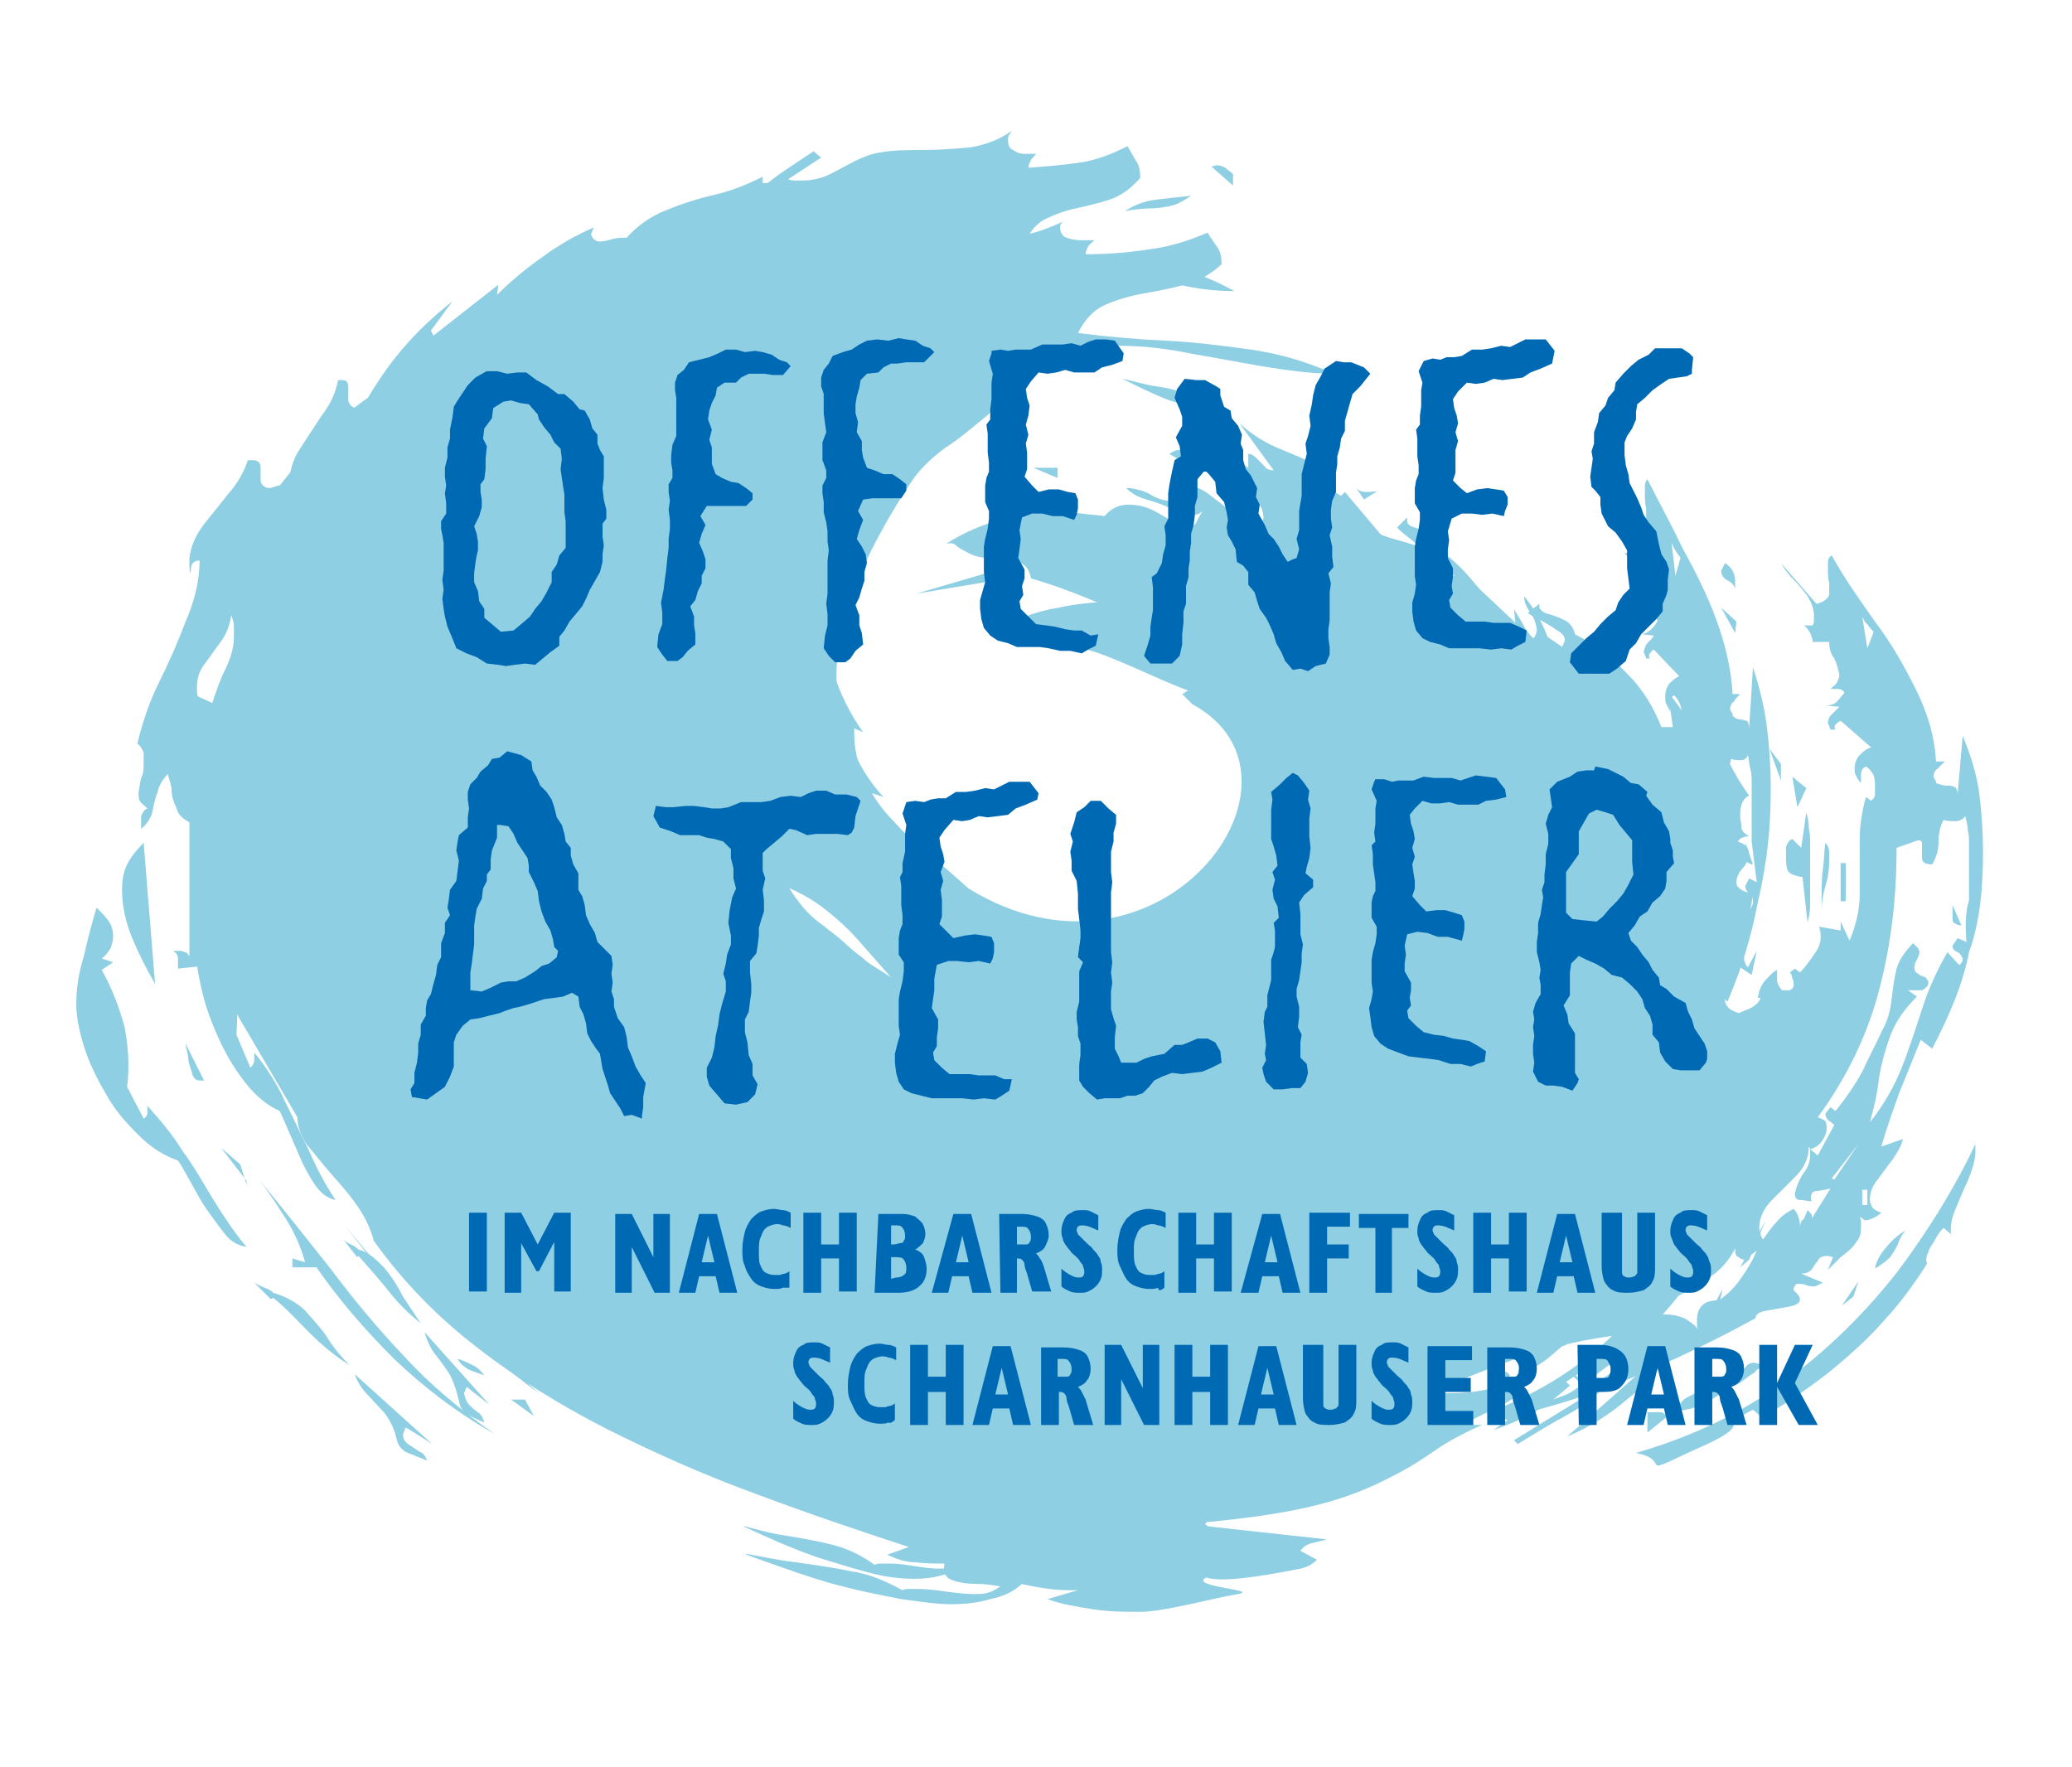 <?xml version="1.0" encoding="utf-8"?>
<!-- Generator: Adobe Illustrator 25.2.1, SVG Export Plug-In . SVG Version: 6.00 Build 0)  -->
<svg version="1.1" id="Ebene_1" xmlns:v="https://vecta.io/nano"
	 xmlns="http://www.w3.org/2000/svg" xmlns:xlink="http://www.w3.org/1999/xlink" x="0px" y="0px" viewBox="0 0 163 139"
	 style="enable-background:new 0 0 163 139;" xml:space="preserve">
<style type="text/css">
	.st0{fill:#8FCFE3;}
	.st1{fill:#0069B4;}
</style>
<g>
	<path class="st0" d="M38.5,110.5l-5.1-5.7c0.2,0.7,0.5,1.3,0.8,1.7c0.4,0.5,0.7,0.9,1.1,1.5c0.3,0.5,0.6,1.3,0.8,2.2
		c0.1,0.5,0.3,0.9,0.7,1.1s0.8,0.4,1.3,0.6c-0.1-0.3-0.2-0.6-0.5-0.8c-0.3-0.2-0.5-0.4-0.7-0.6c-0.2-0.2-0.3-0.5-0.4-0.9l0.1-0.2
		c0-0.1,0.1-0.2,0.1-0.3L38.5,110.5z M33.1,104.1l-1.4-2.1c-0.4-0.8-0.9-1.6-1.5-2.3c-0.6-0.6-1.2-1.2-2-1.4
		c-0.1-0.1-0.3-0.3-0.6-0.4c-0.2-0.1-0.4-0.2-0.6-0.4l1.1,1.4l0.1-0.1c0.8,0.9,1.6,1.8,2.4,2.8C31.3,102.5,32.1,103.3,33.1,104.1
		L33.1,104.1z M42.4,109.6c-2.2-1.9-4.2-4-5.9-6.4c-1.7-2.3-3.3-4.7-4.9-7.2c-1.5-2.5-3.1-5-4.7-7.4c0.6,1.1,1.3,2.2,1.8,3.3
		c0.6,1.2,1,2.4,1.3,3.6l-0.7-0.3V96h1.5c1.4,2.6,3.2,5.2,5.1,7.5C37.8,105.9,40,107.9,42.4,109.6L42.4,109.6z M45.1,108.2l-0.6-1.4
		h-0.9L45.1,108.2z M41.8,104.8c-0.1-0.3-0.4-0.6-0.7-0.9c-0.3-0.3-0.6-0.4-1-0.5c0.2,0.4,0.4,0.6,0.6,0.9
		C41,104.5,41.4,104.7,41.8,104.8z M26.4,89.3v-0.3l-1.7-2.8l1.2,1.4L26.4,89.3z M36.2,98v-0.3l-3.4-5.1L36.2,98z M26.4,94.4
		c-0.8-1.2-1.5-2.5-2.1-3.9l-1.9-3.9c-0.6-1.3-1.4-2.6-2.4-3.8c0,0.1,0,0.3,0,0.6c0,0.2-0.1,0.4-0.3,0.6l-1.1-2.6
		c0.1-1.6,0.1-3.2-0.2-4.9c-0.3-1.6-0.8-3.2-1.5-4.6l0.8-0.6l-0.8-0.3c0.2-0.2,0.4-0.6,0.6-0.9s0.2-0.6,0.2-1c0-0.5-0.1-0.9-0.3-1.3
		c-0.2-0.4-0.5-0.7-0.8-1c-0.3,1.3-0.6,2.6-0.8,3.9c-0.2,1.3-0.4,2.6-0.4,3.9c0,1,0.2,2.1,0.5,3.4c0.3,1.3,0.8,2.6,1.4,3.9
		c0.6,1.3,1.3,2.4,2.1,3.4c0.8,1,1.7,1.7,2.6,2.1c0.2,0.4,0.5,1.1,0.8,1.8l1,2.3c0.4,0.8,0.8,1.5,1.2,2C25.4,94,25.9,94.3,26.4,94.4
		L26.4,94.4z M23.6,80.8l-1.2-3.1c0,0.2,0.1,0.5,0.2,1c0,0.5,0.1,0.9,0.3,1.4c0.1,0.4,0.3,0.6,0.5,0.7L23.6,80.8L23.6,80.8z
		 M21.2,76.2h-0.8l0.6,2l0.1-0.1c0-0.2,0-0.4-0.1-0.6s-0.1-0.4-0.1-0.6L21.2,76.2z M20.4,72.8l-0.7-11.6c-0.5,0.6-0.8,1.2-1,1.8
		s-0.4,1.3-0.4,2c0,1.4,0.3,2.7,0.6,3.9C19.4,70.3,19.8,71.5,20.4,72.8z M96.2,115.8v-0.1c-0.1,0.1-0.3,0.2-0.6,0.3
		c-0.2,0-0.4,0-0.6,0l0.6,0.6c0.1-0.1,0.2-0.3,0.4-0.4C96.2,116,96.2,116,96.2,115.8L96.2,115.8z M118.8,108.2
		c-0.1-0.1-0.1-0.1-0.2-0.2c-0.1-0.1-0.2-0.1-0.4-0.1h-0.7v1.7L118.8,108.2z M137.9,68l-0.6-1.7v1.1c0,0.1,0,0.3,0.1,0.4
		C137.6,67.9,137.7,68,137.9,68z M25.6,44.4c0,0.9-0.2,1.8-0.6,2.7c-0.4,0.9-0.6,1.8-0.8,2.7l-0.9-0.5c-0.1-0.1-0.1-0.3-0.1-0.4
		c0-0.1,0-0.2,0-0.4c0-0.7,0.2-1.4,0.6-2l1-1.9c0.4-0.6,0.6-1.3,0.6-2c0.1,0.3,0.1,0.6,0.2,0.8C25.6,43.8,25.6,44.1,25.6,44.4z
		 M71.7,77.7c-0.9-0.4-1.6-0.8-2.2-1.2s-1.2-0.7-1.7-1.2c-0.6-0.4-1.2-1-1.9-1.6l-1.8-1.4c-0.6-0.5-1.1-1.1-1.6-1.8
		c-0.6-0.9-1.2-1.9-1.6-3c-0.4-1-0.6-2.1-0.7-3.2c1.3,0.5,2.6,1.2,3.6,2.1c1,1,1.9,2,2.7,3.2l2.5,3.6c0.8,1.2,1.7,2.3,2.7,3.2
		L71.7,77.7L71.7,77.7z M124.6,94.6c-0.3,0.8-0.6,1.5-1,2.2c-0.4,0.6-0.8,1.3-1.4,1.8c-0.5,0-0.8,0.1-1,0.4s-0.4,0.7-0.4,1.1
		c0,0.1,0,0.3,0,0.4c0,0.1,0,0.2,0.1,0.4c-0.2-0.4-0.6-0.7-0.9-0.9c-0.4-0.2-0.8-0.3-1.3-0.3c-0.4,0-0.7,0.1-1.1,0.3
		c-0.3,0.2-0.6,0.4-0.9,0.6c0.7-0.8,1.4-1.5,2.3-2.1s1.7-1.1,2.5-1.8c0.8-0.6,1.4-1.4,1.8-2.5c0,0.2,0,0.4,0.1,0.6
		c0.1,0.1,0.3,0.3,0.5,0.4L124.6,94.6L124.6,94.6z M127.4,92.8c0-0.3,0-0.5-0.1-0.8c-0.1-0.3-0.2-0.6-0.4-0.7
		c-0.5,0.3-0.8,0.7-1.2,1.1c-0.3,0.4-0.6,0.9-0.8,1.3c-0.1-0.1-0.1-0.3-0.2-0.5c-0.1-0.1-0.1-0.3-0.1-0.5c0-0.8,0.3-1.5,0.8-2.2
		l1.5-2c0.6-0.7,0.8-1.5,0.8-2.4c0.1,0.1,0.1,0.2,0.1,0.3c0,0.1,0,0.3,0,0.4c0,0.6-0.2,1.1-0.5,1.5c-0.2,0.5-0.4,1-0.5,1.5
		c0,0.3,0.1,0.5,0.4,0.6c0.2,0,0.5,0.1,0.7,0.1c-0.1-0.5,0-0.8,0.3-0.8c0.3-0.1,0.6-0.1,0.9-0.3l-1.2,2.5c0.1-0.1,0-0.3,0-0.4
		c-0.1-0.1-0.2-0.3-0.3-0.3l-0.3,0.7C127.4,92.2,127.4,92.5,127.4,92.8L127.4,92.8z M131.8,91h-0.3v-1.3h0.3V91z M131.2,85.9
		l-1.5,2.9l-0.2-0.1L131.2,85.9L131.2,85.9z M59.9,15.3L59,14.8L59.9,15.3z M94.6,40.2c-0.1,0.2-0.3,0.5-0.4,0.7
		c-0.1,0.3-0.3,0.5-0.5,0.6c0-0.1,0-0.2-0.1-0.3l-0.1-0.2c0-0.2,0.2-0.4,0.4-0.5C94.2,40.5,94.4,40.4,94.6,40.2z M138.2,69.4
		l-0.6-0.3l-0.3,0.6c0,0.2,0.1,0.4,0.3,0.6c0.2,0.1,0.3,0.3,0.3,0.6c0,0.1,0,0.3-0.1,0.4c0,0.1-0.1,0.2-0.2,0.3l-0.7-1.1
		c-0.7,1.5-1.2,3.1-1.7,4.6c-0.4,1.6-0.8,3.2-1.3,4.8c-0.5,1.6-1.2,3.1-2.1,4.5c0.3-1.2,0.5-2.4,0.6-3.6c0.1-1.2,0.4-2.4,0.7-3.5
		c0.3-1.1,0.9-2.2,1.7-3.2l-0.6-0.5h0.9c0.1-0.1,0.3-0.3,0.4-0.3c0.1-0.1,0.1-0.2,0.1-0.4l-0.1-0.3c-0.1-0.1-0.3-0.1-0.5-0.3
		c-0.2-0.1-0.2-0.3-0.3-0.5l0.1-0.7c0.1-0.2,0.1-0.5,0.1-0.7c0-0.1-0.1-0.3-0.2-0.4c-0.1-0.1-0.2-0.3-0.3-0.3
		c-0.6,0.6-0.9,1.3-1.1,2.1c-0.1,0.8-0.3,1.7-0.4,2.6c-0.1,0.9-0.3,1.7-0.6,2.4c-0.4,1.2-0.9,2.3-1.3,3.4c-0.5,1.1-1,2.2-1.7,3.2
		l-0.3-0.3l-0.3,0.5c0,0.2,0.1,0.4,0.2,0.5c0.1,0.1,0.3,0.3,0.4,0.4l-1.1,2.5l-0.5-0.5c0.3-0.1,0.6-0.3,0.8-0.6
		c0.2-0.4,0.3-0.7,0.3-1c0-0.2,0-0.4-0.1-0.6c-0.1-0.1-0.3-0.3-0.5-0.3c1.9-3.5,3.3-7,4-10.7c0.7-3.7,1.1-7.4,1-11.4l1.4-0.6
		c0.1,0,0.2,0.1,0.3,0.3c0,0.1,0,0.3,0,0.4c0,0.3,0,0.6,0,0.9c0,0.3,0.2,0.5,0.6,0.5c0.3-0.6,0.4-1.2,0.4-1.8c0-0.6,0.1-1.3,0.3-1.9
		c0.2,0.1,0.5,0.1,0.7,0.1c0.3,0,0.5-0.1,0.6-0.4c0.1,0.4,0.1,0.8,0.2,1.1c0.1,0.4,0.1,0.7,0.1,1v1.1l0,3.6L138.2,69.4L138.2,69.4z
		 M114.4,45.3l-0.6,0.3v-0.9L114.4,45.3z M131.8,45.3l-0.3-2.6c0.1,0.2,0.2,0.5,0.3,0.6c0.1,0.2,0.3,0.4,0.4,0.6L131.8,45.3z
		 M139.3,62c0-1.6-0.1-3.2-0.3-4.8c-0.2-1.6-0.6-3.2-1.1-4.7l-0.3,4.8c0-0.3-0.1-0.6-0.2-0.6s-0.3-0.1-0.5-0.1
		c-0.2,0-0.4-0.1-0.6-0.3c0-0.1,0-0.2-0.1-0.3l-0.1-0.2c0-0.2,0.1-0.5,0.3-0.6c0.1-0.2,0.3-0.4,0.5-0.6h-0.6c-0.1-2-0.6-4-1.3-5.9
		c-0.7-1.9-1.6-3.7-2.6-5.5c-0.9-1.9-1.9-3.7-2.8-5.5c-0.1,0.1-0.2,0.3-0.2,0.5c0,0.1,0,0.4,0,0.6c0,0.4,0,0.8,0.1,1.2
		c0,0.4,0,0.7,0,1c-0.1,0.3-0.4,0.6-0.8,0.8l-2.3-3.4c0.2,0.5,0.5,0.9,0.8,1.3c0.3,0.4,0.6,0.9,0.9,1.4c0.2,0.5,0.4,1,0.4,1.6
		c0,0.1,0,0.3,0,0.4c0,0.1,0,0.2-0.1,0.4h-0.6c0.1,0.1,0.3,0.4,0.4,0.6c0.1,0.3,0.2,0.5,0.2,0.7h1.1c0,0.5,0.1,0.9,0.3,1.3
		c0.2,0.4,0.3,0.8,0.3,1.3c0,0.2-0.1,0.4-0.2,0.6c-0.1,0.2-0.3,0.3-0.4,0.5c0.1,0,0.3,0,0.5,0c0.2,0,0.3,0.1,0.4,0.3
		c-0.1,0.3-0.3,0.5-0.5,0.7c-0.2,0.2-0.4,0.3-0.7,0.4l0.9,0.1c-0.1,0.2-0.3,0.4-0.5,0.6c-0.2,0.2-0.2,0.4-0.3,0.7l0.1,0.2
		c0,0.1,0.1,0.2,0.1,0.3h0.3c-0.1-0.1-0.1-0.3,0-0.4c0.1-0.1,0.2-0.3,0.3-0.3l2,2.1c-0.3,0.1-0.6,0.4-0.8,0.6
		c-0.2,0.3-0.3,0.6-0.3,1c0,0.2,0,0.5,0.1,0.6c0.1,0.2,0.2,0.4,0.3,0.6c0-0.2,0-0.5,0-0.7c0-0.3,0.1-0.5,0.3-0.6
		c0.2,0.2,0.4,0.5,0.5,0.8c0.1,0.3,0.1,0.6,0.1,0.9c0,0.2,0,0.4,0,0.6s-0.1,0.3-0.3,0.5l-0.3-0.3c-0.1,0.6-0.2,1.3-0.3,1.9
		c-0.1,0.6-0.1,1.3-0.1,1.9c0,1.3,0,2.6,0,3.9c0,1.3-0.2,2.6-0.6,3.8l-0.6-1.5V68l-1.4-0.3c0.2,0.6,0.1,1.3-0.1,1.9
		c-0.3,0.7-0.6,1.3-1.1,1.8l-0.3-0.3l-0.3,0.3c0.1,0.1,0.1,0.3,0.2,0.5c0.1,0.1,0.1,0.3,0.1,0.5c0,0.2-0.1,0.4-0.2,0.4
		c-0.2,0-0.3,0-0.5,0c-0.2-0.3-0.3-0.6-0.3-0.8c0-0.3,0-0.6,0-0.8c-0.3,0.2-0.6,0.6-0.8,0.9c-0.2,0.4-0.4,0.8-0.4,1.2v0.1h0.1
		c-0.1,0.3-0.2,0.6-0.5,0.7c-0.3,0.2-0.6,0.4-0.9,0.5c-0.2-0.1-0.5-0.2-0.6-0.4s-0.3-0.4-0.3-0.6c0-0.5,0.2-1,0.5-1.4
		c0.3-0.4,0.4-0.9,0.5-1.4l0.8,0.6l0.3-2l-0.6,1.4c-0.1-0.2-0.2-0.5-0.2-0.8c0-0.3,0-0.6,0-0.9c0-0.8,0.1-1.5,0.2-2.2
		c0.1-0.7,0.2-1.5,0.4-2.2c-0.3-0.1-0.5-0.1-0.7-0.3c-0.2-0.1-0.3-0.3-0.4-0.6c0-0.4,0.1-0.8,0.4-1.2c0.2-0.3,0.4-0.7,0.4-1.2
		c0-0.2-0.1-0.5-0.2-0.6c-0.1-0.2-0.3-0.3-0.6-0.4c0.1-0.1,0.2-0.3,0.3-0.4c0.1-0.1,0.3-0.1,0.4-0.1c-0.3-0.2-0.5-0.4-0.6-0.7
		c0-0.3-0.1-0.6-0.1-0.9c0-0.3,0-0.6,0.1-1c0.1-0.3,0.3-0.6,0.6-0.7c-0.6-1-1.1-2.1-1.4-3.2c-0.4-1.2-0.8-2.3-1.2-3.4
		s-1-2.1-1.8-3.1c0,0.5,0.2,0.9,0.5,1.3c0.3,0.4,0.4,0.8,0.5,1.3c0,0.1,0,0.3-0.1,0.4c0,0.1-0.1,0.3-0.2,0.3
		c-0.3-0.3-0.6-0.7-0.8-1.1c-0.2-0.4-0.5-0.8-0.7-1.2l0.3,2.9h-0.7c-0.5-1.6-1.2-3-2.2-4.3c-1-1.3-2.1-2.5-3.5-3.4
		c-0.1-0.6-0.3-0.9-0.6-1.1c-0.4-0.2-0.7-0.4-1.1-0.5c-0.4-0.1-0.6-0.3-0.6-0.5v-0.3l-0.8,0.8c0.2,0.2,0.4,0.4,0.8,0.7
		s0.7,0.6,1,0.8c0.3,0.3,0.5,0.6,0.5,0.8c0,0.1,0,0.2-0.1,0.3c0,0.1-0.1,0.2-0.1,0.3l-1.1-0.9c-0.1,0-0.3,0-0.4,0.1
		c-0.1,0-0.2,0.1-0.4,0.2l-4.3-5.1l-0.3,0.3c-0.4-0.2-0.7-0.4-0.8-0.8c-0.1-0.4-0.2-0.8-0.2-1.2c-1.2-0.6-2.4-1.1-3.6-1.6
		c-1.3-0.5-2.4-1.2-3.4-2.1l2.7,3.7c-0.3,0-0.6-0.1-0.7-0.3c-0.2-0.2-0.4-0.4-0.6-0.6c-0.2-0.2-0.4-0.4-0.7-0.4v1.1
		c-0.7-0.5-1.4-0.8-2.2-1.1c-0.7-0.2-1.5-0.3-2.3-0.3c-0.3,0-0.6,0-0.9,0c-0.3,0-0.5,0.1-0.8,0.3c0.4,0.3,1.1,0.6,1.9,1
		c0.8,0.3,1.7,0.6,2.5,1c0.8,0.3,1.5,0.7,2.1,1.3s0.9,1.1,0.9,1.8l-0.1,0.2c0,0.1-0.1,0.2-0.1,0.3c-0.7-0.1-1.4-0.4-2-0.8L95,38.8
		c-0.6-0.4-1.3-0.7-2.1-0.7h-0.6l0.8,0.5c-0.1,0.2-0.2,0.4-0.4,0.6c-0.2,0.1-0.4,0.2-0.6,0.2c-0.6,0-1.1-0.2-1.6-0.5
		c-0.5-0.3-1-0.4-1.6-0.5h-0.3c0.4,0.4,0.9,0.7,1.6,0.9c0.7,0.2,1.3,0.4,1.9,0.7c0.6,0.3,0.9,0.7,1,1.4c-0.7-0.3-1.4-0.7-2.1-1.1
		c-0.7-0.4-1.4-0.6-2.2-0.6s-1.4,0.3-1.9,0.9c-0.6-0.1-1.2-0.1-1.8-0.2c-0.6-0.1-1.2-0.1-1.8-0.1c-1.6,0-3.1,0.1-4.6,0.6
		c-1.5,0.4-2.9,1-4.3,1.9c0.3-0.1,0.6-0.1,0.8,0.1c0.2,0.2,0.6,0.4,0.8,0.5c0.5,0.3,1.1,0.5,1.9,0.5c0.8,0,1.5,0.1,2.1,0.3
		c0.6,0.1,1,0.6,1.1,1.3c2.1,0.6,4.1,1.4,6.2,2.3c2,0.9,3.8,2.1,5.3,3.7c0,0.3,0,0.6,0.2,0.8c0.2,0.2,0.4,0.5,0.6,0.7
		c0.2,0.2,0.3,0.5,0.3,0.8c0,0.2-0.1,0.4-0.2,0.5c-0.2,0.1-0.3,0.2-0.5,0.3l0.8,0.8c10.7,5.8-2.6,23.7-17.6,14.5
		c-0.9-0.8-1.9-1.7-3-2.6c-1.1-0.8-2-1.7-2.9-2.7c-0.9-0.9-1.7-2-2.2-3.2c-0.6-1.1-0.9-2.4-0.9-3.8v-0.3l0.7,0.3
		c-1-1.4-1.8-3-2.3-4.6c-0.6-1.7-0.8-3.3-0.8-5.1c0-1.9,0.2-3.8,0.7-5.7c0.5-1.9,1.1-3.7,1.9-5.5c0.7-1.8,1.6-3.5,2.5-5.2
		c0.5-0.9,1.2-1.7,2-2.5c0.9-0.8,1.7-1.6,2.5-2.4c0.7-0.8,1.3-1.6,1.5-2.6c0.9-1.3,1.9-2.1,3.2-2.6c1.3-0.6,2.6-0.8,4-0.8
		c1.6,0,3.2,0.2,4.7,0.6l4.6,1.1c1.5,0.4,3.1,0.6,4.7,0.6c-1.8-1-3.6-1.7-5.4-2c-1.9-0.4-3.7-0.6-5.6-0.7c-1.9-0.1-3.8-0.3-5.7-0.6
		c0.4-1.1,1-1.9,1.7-2.3c0.8-0.4,1.6-0.7,2.5-0.9s1.8-0.4,2.7-0.7c0.9-0.3,1.7-0.9,2.4-1.7c0-0.6-0.1-1-0.3-1.3S89,12,88.7,11.5
		c-1.2,0.6-2.4,1.1-3.8,1.3c-1.4,0.2-2.7,0.3-4,0.4c0-0.2,0.1-0.4,0.2-0.6c0.1-0.2,0.3-0.3,0.4-0.5h-0.9c-0.4,0-0.6-0.1-0.9-0.3
		c-0.3-0.1-0.4-0.4-0.4-0.8c0-0.1,0-0.3,0.1-0.4s0.1-0.2,0.2-0.3c-1,0.7-2.1,1.1-3.3,1.3c-1.2,0.1-2.4,0.2-3.6,0.2
		c-1.2,0-2.4,0-3.5,0.2c-0.7,0.1-1.4,0.4-2,0.7l-1.9,1c-0.6,0.3-1.4,0.5-2.1,0.5c-0.1,0-0.3,0-0.6,0c-0.2,0-0.4,0-0.6-0.1l2.6-1.7
		L64,11.9c-0.6,0.4-1.2,0.8-1.8,1.2s-1.2,0.8-1.8,1.3H60v-0.5c-1.2,0.6-2.4,1.1-3.7,1.4c-1.3,0.3-2.6,0.7-3.8,1.2
		c-1.3,0.5-2.3,1.2-3.2,2.2c-0.4,0-0.7,0-1.1,0.1c-0.3,0.1-0.7,0.2-1.1,0.2c-0.1,0-0.3-0.1-0.4-0.2c-0.1-0.1-0.2-0.3-0.2-0.4
		l0.1-0.2c0-0.1,0.1-0.2,0.1-0.3c-1.4,0.6-2.8,1.4-4,2.3c-1.3,0.9-2.5,1.9-3.6,3l0.1-0.8l-5.1,4L33.9,26l1.7-2.3
		c-1.4,1.1-2.7,2.3-3.9,3.7c-1.2,1.4-2.2,2.9-3.1,4.5c-0.1,0-0.2,0-0.3,0.1c-0.1,0-0.2,0.1-0.3,0.1c-0.1,0-0.3-0.1-0.4-0.2
		c-0.1-0.1-0.2-0.3-0.2-0.4c0-0.3,0-0.6,0-1c0-0.4-0.1-0.6-0.5-0.6h-0.3c-0.2,1-0.6,1.9-1.3,2.8c-0.6,0.9-1.1,1.7-1.7,2.6
		c-0.6,0.9-0.8,1.8-0.9,2.8c0,0.2,0,0.5,0,0.7c0,0.2,0,0.5,0.1,0.7c0-0.3,0-0.5,0.1-0.7c0.1-0.2,0.3-0.3,0.5-0.4
		c0,1.7-0.3,3.4-0.9,5l-1.7,5c-0.6,1.7-1.1,3.3-1.4,5c0.2,0.2,0.4,0.5,0.4,0.8s0,0.6,0,0.9c0,0.4,0,0.8-0.1,1.2
		c-0.1,0.4-0.1,0.8-0.1,1.2c0,0.3,0,0.6,0.1,0.8c0.1,0.2,0.3,0.4,0.5,0.6c-0.2,0.1-0.4,0.4-0.4,0.6s0,0.5,0,0.7v0.3
		c0.4-0.4,0.6-0.9,0.7-1.4s0.2-1.1,0.3-1.6c0.1-0.6,0.3-1,0.6-1.4c0.1,0.4,0.2,0.9,0.3,1.4s0.1,1,0.3,1.5c0.1,0.5,0.4,0.8,0.8,1.1
		v11c-0.1-0.1-0.2-0.3-0.3-0.4c-0.1-0.1-0.3-0.1-0.4-0.1h-0.3c0.2,0.1,0.3,0.3,0.3,0.6c0,0.3,0,0.6,0,0.8l2.3-0.3v1.4l-0.6,0.3
		l0.6,1.1c0-0.2,0-0.5,0-0.6s0.2-0.3,0.4-0.4l5.1,10.8c0,0.6,0.1,1.4,0.6,2.2s1,1.6,1.6,2.5c0.6,0.9,1.2,1.8,1.7,2.7
		c0.6,0.9,0.8,1.9,0.9,2.8c1.8,3.2,4,6.1,6.6,8.6c2.6,2.6,5.4,4.8,8.5,6.7c3.1,1.9,6.3,3.7,9.7,5.2c3.3,1.6,6.7,3,10,4.4l-1.4,0.6
		c0.6,0.4,1.2,0.6,1.8,0.6c0.6,0.1,1.3,0.1,1.9,0.1c-0.1,0.7,0,1.2,0.5,1.4c0.4,0.2,1,0.3,1.6,0.4c0.6,0,1.2,0.1,1.6,0.3
		c-0.2,0.2-0.5,0.4-0.8,0.5c-0.3,0.1-0.6,0.1-0.9,0.1c-0.6,0-1.2-0.1-1.9-0.2c-0.6-0.1-1.2-0.2-1.9-0.2c-0.1,0-0.3,0-0.6,0
		c-0.2,0-0.4,0-0.6,0.1c-1.1-0.8-2.2-1.3-3.4-1.6c-1.2-0.3-2.4-0.5-3.6-0.7c-2.8-0.4-5.5-1.7-0.6,0.5c1.2,0.5,2.4,1,3.7,1.4
		c1.3,0.4,2.6,0.8,3.8,1.1c1.2,0.3,2.3,0.4,3.2,0.4c0.9,0,1.7-0.1,2.6-0.4c0.8-0.3,1.6-0.7,2.2-1.3h1.4c0.4,0,0.8,0,1.3,0.1
		c0.4,0,0.7,0.2,1,0.6l-2,0.8c0.9,0.4,1.9,0.6,2.9,0.8c1,0.2,2,0.3,3,0.3c1.5,0,3.1-0.1,4.5-0.5c1.5-0.3,2.9-0.9,4.2-1.6
		c0-0.6,0.2-1,0.6-1.2c0.4-0.2,0.8-0.3,1.2-0.4c0.4-0.1,0.8-0.4,1.1-0.7l-1.1-0.8c0.2-0.3,0.4-0.5,0.7-0.6c0.3-0.1,0.6-0.2,0.9-0.3
		l-4-0.3c0.4-0.6,0.8-1.1,1.2-1.7c0.4-0.6,0.9-1.1,1.4-1.5c0.6-0.4,1.2-0.6,1.9-0.6c1.5,0,2.7-0.3,3.7-0.9c1-0.6,1.9-1.3,2.7-2
		c0.8-0.8,1.9-1.5,3.1-2.1c-0.1,0-0.3,0-0.6,0c-0.2,0-0.4-0.1-0.6-0.3c0.3-0.3,0.8-0.6,1.3-0.8c0.6-0.3,1.1-0.6,1.6-1
		c0.5-0.4,0.7-0.8,0.7-1.3v-0.3c-0.8,0.3-1.5,0.6-2.3,0.8c-0.7,0.2-1.6,0.3-2.4,0.3h-1.2c1.9-1.1,3.9-2.1,6-3
		c2.1-0.9,4.2-1.5,6.5-1.8v0.3c0,0.4-0.2,0.6-0.5,0.8c-0.3,0.2-0.6,0.4-1,0.5c-0.4,0.1-0.7,0.2-1,0.2l0.6,0.3c0.3,0,0.6-0.1,0.8-0.2
		c0.2-0.1,0.5-0.2,0.8-0.2c0.1,0,0.3,0.1,0.4,0.2l0.3,0.4c-0.2,0.3-0.6,0.6-0.9,0.9s-0.6,0.5-1,0.5s-0.6-0.1-0.8-0.2
		c-0.2-0.1-0.5-0.3-0.7-0.4l0.8,0.9c-0.3,0.4-0.7,0.8-1.2,1c-0.5,0.2-0.9,0.4-1.4,0.6c-0.5,0.2-0.9,0.5-1.3,0.9
		c2.7-0.9,5.4-2,7.8-3.3c2.5-1.3,4.9-2.8,7.3-4.5c0-0.3,0.3-0.5,0.8-0.6c0.5-0.1,0.9-0.2,1.4-0.3c0.5-0.1,0.7-0.3,0.8-0.6
		c0-0.1-0.1-0.3-0.2-0.4c-0.1-0.1-0.2-0.3-0.3-0.3c0-0.1,0-0.3,0.1-0.4c0-0.1,0.1-0.2,0.2-0.3c0.2,0,0.4,0,0.6,0.1
		c0.2,0.1,0.4,0.1,0.6,0.1l0.5-0.3l-1.4-0.8c0.3,0,0.5-0.1,0.6-0.3c0.1-0.3,0.3-0.5,0.4-0.8c0.1-0.3,0.4-0.4,0.6-0.4l0.3,0.1
		l-0.3,1.1c0.2-0.4,0.5-0.7,0.8-1.1c0.3-0.3,0.6-0.7,0.9-1.1c0.2-0.4,0.4-0.8,0.4-1.3c0-0.1,0-0.3,0-0.5c0-0.2-0.1-0.3-0.1-0.5
		l0.3,0.3c0.2,0,0.4-0.1,0.6-0.2c0.2-0.1,0.3-0.3,0.5-0.4c-0.2-0.1-0.4-0.2-0.6-0.4c-0.1-0.2-0.2-0.4-0.2-0.6c0-0.6,0.2-1.1,0.5-1.7
		l1-1.7c0.3-0.6,0.6-1.1,0.7-1.7l-1.4,0.6c0.3-1.5,0.7-2.9,1.2-4.4l1.4-4.4l0.8,0.8c1.1-2.6,1.9-5.2,2.4-7.9
		C139.1,67.5,139.3,64.8,139.3,62L139.3,62z M126.9,108.5l-7.8,4.8l0.3,0.3c1.3-0.8,2.6-1.6,3.9-2.3
		C124.6,110.6,125.8,109.6,126.9,108.5L126.9,108.5z M125.1,104.1c-0.1,0-0.2,0-0.3-0.1c-0.1,0-0.2-0.1-0.3-0.1
		c-0.3,0-0.5,0.2-0.6,0.5c-0.1,0.3-0.2,0.6-0.3,0.9l-0.6,0.5c-0.1,0-0.3,0-0.4-0.1c-0.1,0-0.2-0.1-0.3-0.2c-0.3,0.2-0.7,0.4-1.1,0.6
		c-0.4,0.2-0.8,0.5-1.2,0.8c-0.3,0.3-0.5,0.6-0.6,1.1c0.7-0.1,1.3-0.4,1.9-0.8c0.6-0.4,1.1-0.9,1.6-1.3c0.1,0,0.4-0.1,0.6-0.4
		c0.2-0.2,0.6-0.5,0.8-0.8C124.6,104.4,124.8,104.2,125.1,104.1L125.1,104.1z M131.8,105.7c-1.4,1.2-2.9,2.3-4.3,3.6l-4.2,3.7
		c1.7-0.7,3.3-1.7,4.8-3C129.7,108.8,130.9,107.3,131.8,105.7L131.8,105.7z M129.2,106.9v-0.3l-1.4,1.4l0.3,0.3
		c0.2-0.2,0.4-0.4,0.6-0.6C129,107.4,129.2,107.1,129.2,106.9z M138.9,86.5v-0.6c-1.4,3.6-3,7.1-5,10.4c-2,3.3-4.5,6.3-7.3,9
		c-2.8,2.6-6,4.5-9.7,5.9l1.7,0.5l-1.1,0.8c1.1-0.4,2.1-0.8,3.2-1.4c1-0.6,1.9-1.3,2.8-2.1l-0.3-0.3l1.4-0.9l0.6,0.6
		c1.4-1,2.8-2.1,4.2-3.5c1.3-1.3,2.6-2.8,3.7-4.4c1.1-1.6,2-3.2,2.8-4.7c-0.1-0.2-0.1-0.6,0.1-0.9c0.1-0.4,0.3-0.8,0.5-1.2
		c0.2-0.4,0.4-0.6,0.5-0.8l0.5,0.5c-0.1-0.6,0-1.2,0.2-2c0.2-0.8,0.6-1.6,0.8-2.4C138.7,87.9,138.8,87.1,138.9,86.5L138.9,86.5z
		 M80.5,45.3L77.9,45l-5.8,1.7L80.5,45.3z M135.5,101.4l-1.2,2.3l0.9-0.9L135.5,101.4z M131.2,97.1l-1.1,2l0.8-0.8L131.2,97.1
		L131.2,97.1z M134.3,93c-0.4,0.3-0.8,0.8-1.2,1.3c-0.4,0.6-0.6,1.2-0.8,1.7c0.4-0.3,0.8-0.6,1-0.9c0.2-0.3,0.3-0.6,0.5-1
		C133.8,93.8,134,93.4,134.3,93z M138.9,96l-2,3.7l0.7-0.6L138.9,96L138.9,96z M138.9,93.3l-0.9,2.8c0.4-0.3,0.6-0.7,0.7-1.3
		C138.8,94.2,138.9,93.8,138.9,93.3z M83.2,37.6v-0.8h-1.9L83.2,37.6z M74.8,28.4c0.1-0.1,0.2-0.2,0.2-0.3c0.1,0,0.2-0.1,0.2-0.1
		c0.1-0.1,0.1-0.3,0.3-0.6l-0.7,0.1V28.4z M95.9,32.5c-0.9-0.7-1.8-1.2-2.5-1.5c-0.8-0.3-1.6-0.5-2.4-0.6c-0.8-0.1-1.7-0.4-2.7-0.6
		c1.2,0.6,2.4,1.2,3.7,1.7C93.3,31.9,94.6,32.3,95.9,32.5L95.9,32.5z M128.1,64.8v-3.4c0-0.5,0-0.9-0.1-1.4c0-0.5-0.1-0.9-0.2-1.4
		l-0.3,2.9l-0.6-0.6c-0.2,0.1-0.4,0.4-0.4,0.6s0,0.5,0,0.7c0,0.4,0,0.8,0.1,1.1c0.1,0.4,0.4,0.6,0.9,0.6l0.3,3.7
		c0.1-0.5,0.1-0.9,0.2-1.5C128.1,65.7,128.1,65.2,128.1,64.8L128.1,64.8z M130.4,66v-3.1h-0.3V66H130.4z M108.4,38.6
		c-0.2,0.1-0.6,0.1-0.9,0.1c-0.4,0-0.6-0.1-0.8-0.3l0.6,0.9L108.4,38.6L108.4,38.6z M127.8,56.8l-0.9-0.9l0.3,2.5L127.8,56.8z
		 M126.1,56.1v-1.4l-0.8-1.3L126.1,56.1z M143.9,67.7c0-0.2,0-0.5,0-0.7c0-0.2-0.1-0.5-0.3-0.7c-0.1,0.7-0.1,1.4-0.2,2.1
		c-0.1,0.7-0.1,1.4-0.1,2.2v0.5v0.6c0-0.7,0.1-1.3,0.3-2C143.8,69.1,143.9,68.4,143.9,67.7z M136.5,49.8l0.1-0.9l-1.2-1.1
		L136.5,49.8L136.5,49.8z M136.5,46.3v-0.6c0-0.3-0.1-0.6-0.2-0.8c-0.1-0.2-0.3-0.4-0.6-0.6l-0.3,0.6c0,0.3,0.2,0.6,0.4,0.7
		C136.2,45.8,136.4,46,136.5,46.3L136.5,46.3z"/>
	<path class="st0" d="M34,113.6l-6.1-5.5c0.2,0.6,0.6,1.2,1,1.6l1.3,1.4c0.4,0.5,0.8,1.2,1,2.1c0.1,0.5,0.4,0.9,0.9,1.1
		c0.5,0.2,1,0.4,1.5,0.6c-0.1-0.3-0.3-0.6-0.6-0.7c-0.3-0.2-0.6-0.4-0.9-0.6c-0.3-0.2-0.4-0.5-0.4-0.8l0.1-0.2
		c0-0.1,0.1-0.2,0.1-0.3C32,112.3,34,113.6,34,113.6z M27.5,107.4c-0.6-0.6-1.2-1.3-1.7-2.1c-0.5-0.8-1.2-1.5-1.8-2.2
		c-0.6-0.6-1.5-1.1-2.5-1.4c-0.2-0.2-0.4-0.3-0.7-0.4c-0.2-0.1-0.5-0.2-0.8-0.4l1.3,1.3l0.2-0.1c1,0.8,1.9,1.8,2.8,2.7
		C25.4,105.9,26.4,106.7,27.5,107.4L27.5,107.4z M38.9,112.8c-2.7-1.9-5.1-3.9-7.1-6.1c-2.1-2.2-4-4.5-5.8-6.9
		c-1.9-2.4-3.8-4.8-5.7-7.1c0.8,1,1.5,2.1,2.2,3.2c0.7,1.1,1.2,2.3,1.5,3.4L23,99v0.7h1.9c1.8,2.6,3.8,4.9,6.1,7.2
		C33.3,109.1,35.9,111.1,38.9,112.8z M42,111.4l-0.7-1.3h-1.1L42,111.4z M38.1,108.2c-0.2-0.3-0.5-0.6-0.9-0.8
		c-0.4-0.2-0.8-0.4-1.2-0.5c0.2,0.4,0.5,0.6,0.8,0.8C37.2,107.9,37.6,108,38.1,108.2z M19.4,93.2v-0.3l-2-2.6l1.5,1.3L19.4,93.2
		L19.4,93.2z M31.3,101.7v-0.3l-4.1-4.9L31.3,101.7z M19.4,98.1c-1-1.2-1.8-2.4-2.6-3.7s-1.5-2.6-2.4-3.8c-0.8-1.3-1.8-2.5-2.8-3.6
		c0,0.1,0,0.3,0,0.5s-0.1,0.4-0.3,0.5l-1.3-2.5c0.2-1.6,0.1-3.1-0.2-4.7c-0.4-1.5-1-3.1-1.8-4.5l0.9-0.6l-0.9-0.3
		c0.3-0.2,0.5-0.5,0.7-0.8c0.1-0.3,0.2-0.6,0.2-0.9c0-0.5-0.1-0.9-0.4-1.3s-0.6-0.7-0.9-1c-0.4,1.3-0.7,2.5-1,3.8
		C6.2,76.5,6,77.7,6,79c0,0.9,0.2,2,0.6,3.3c0.4,1.3,1,2.5,1.7,3.7c0.7,1.3,1.6,2.3,2.6,3.3s2,1.6,3.1,2c0.3,0.4,0.6,1,1,1.7
		s0.8,1.5,1.3,2.2c0.5,0.7,1,1.4,1.5,2C18.2,97.7,18.8,98,19.4,98.1L19.4,98.1z M16.1,85.1l-1.5-3c0,0.2,0.1,0.5,0.2,1
		c0,0.5,0.2,0.9,0.3,1.3s0.3,0.6,0.6,0.6H16.1z M12.2,77.4l-0.9-11.1c-0.5,0.5-1,1.1-1.3,1.7c-0.3,0.6-0.4,1.3-0.4,2
		c0,1.3,0.3,2.6,0.8,3.8C10.9,75,11.5,76.2,12.2,77.4z M131.2,111.4c-0.1-0.1-0.2-0.1-0.3-0.2c-0.1-0.1-0.2-0.1-0.4-0.1h-0.9v1.6
		L131.2,111.4L131.2,111.4z M154.3,72.8l-0.7-1.6v1c0,0.1,0,0.3,0.1,0.4C153.9,72.7,154,72.8,154.3,72.8L154.3,72.8z M18.4,50.1
		c0,0.9-0.3,1.8-0.7,2.6c-0.4,0.8-0.7,1.7-1,2.6l-1.1-0.5c-0.1-0.1-0.1-0.3-0.1-0.4c0-0.1,0-0.2,0-0.4c0-0.7,0.2-1.3,0.7-1.9
		l1.3-1.8c0.4-0.6,0.6-1.3,0.7-1.9c0.1,0.3,0.2,0.6,0.2,0.8C18.4,49.6,18.4,49.8,18.4,50.1z M74.2,82.1c-1.1-0.4-2-0.8-2.7-1.2
		c-0.7-0.3-1.4-0.7-2-1.1l-2.3-1.5L65,76.9c-0.6-0.5-1.3-1-1.9-1.7c-0.7-0.9-1.4-1.9-1.9-2.9c-0.5-1-0.8-2-0.9-3.1
		c1.6,0.5,3.1,1.2,4.3,2.1c1.2,0.9,2.3,1.9,3.3,3.1l3,3.4c1,1.2,2.1,2.2,3.3,3.1V82.1z M138.2,98.4c-0.3,0.7-0.7,1.4-1.2,2.1
		c-0.4,0.6-1,1.3-1.8,1.8c-0.6,0-1,0.1-1.3,0.4c-0.3,0.3-0.4,0.7-0.4,1.1c0,0.1,0,0.3,0,0.4c0,0.1,0,0.2,0.1,0.4
		c-0.3-0.4-0.6-0.6-1.1-0.9c-0.5-0.2-1-0.3-1.5-0.3c-0.5,0-0.9,0.1-1.3,0.3c-0.4,0.2-0.8,0.4-1.2,0.6c0.8-0.8,1.8-1.5,2.8-2
		c1.1-0.5,2-1.1,3-1.7c1-0.6,1.7-1.4,2.2-2.4c0,0.2,0,0.4,0.1,0.6c0.2,0.1,0.4,0.3,0.6,0.3L138.2,98.4L138.2,98.4z M141.6,96.6
		c0-0.2,0-0.5-0.1-0.8c-0.1-0.3-0.2-0.5-0.4-0.7c-0.6,0.3-1,0.6-1.4,1.1c-0.4,0.4-0.7,0.9-1,1.3c-0.1-0.1-0.2-0.3-0.2-0.5
		c-0.1-0.1-0.1-0.3-0.1-0.5c0-0.7,0.4-1.5,1-2.1l1.9-1.9c0.6-0.6,1-1.4,1-2.3c0.1,0.1,0.1,0.2,0.1,0.3c0,0.1,0,0.3,0,0.4
		c0,0.5-0.2,1-0.6,1.5c-0.3,0.5-0.5,1-0.6,1.5c0,0.3,0.1,0.5,0.4,0.5c0.3,0,0.6,0.1,0.9,0.1c-0.1-0.5,0-0.7,0.3-0.8
		c0.3,0,0.7-0.1,1.2-0.2l-1.5,2.4c0.1-0.1,0-0.3,0-0.4l-0.3-0.3c-0.1,0.2-0.2,0.5-0.3,0.7C141.7,96,141.6,96.3,141.6,96.6
		L141.6,96.6z M146.9,94.8h-0.4v-1.2h0.4V94.8z M146.2,90l-1.9,2.8l-0.2-0.1L146.2,90z M60,22.2h-1.7l0.6-0.5L60,22.2L60,22.2z
		 M101.9,46.1c-0.2,0.2-0.3,0.5-0.5,0.7c-0.1,0.2-0.3,0.5-0.6,0.6c0-0.1,0-0.2-0.1-0.3l-0.1-0.2c0-0.2,0.2-0.4,0.5-0.5
		C101.4,46.4,101.6,46.3,101.9,46.1z M154.7,74.1l-0.7-0.3l-0.4,0.6c0,0.2,0.1,0.4,0.4,0.5c0.2,0.1,0.3,0.3,0.4,0.5
		c0,0.1,0,0.3-0.1,0.3c0,0.1-0.1,0.2-0.2,0.2l-0.9-1c-0.8,1.4-1.5,2.9-2,4.5c-0.5,1.5-1,3.1-1.6,4.6c-0.6,1.5-1.4,2.9-2.5,4.3
		c0.3-1.1,0.6-2.3,0.7-3.4c0.2-1.2,0.5-2.3,0.9-3.4c0.4-1.1,1.1-2.1,2.1-3.1l-0.7-0.5h1.1c0.2-0.1,0.3-0.2,0.4-0.3
		c0.1-0.1,0.1-0.2,0.1-0.4l-0.2-0.3c-0.2-0.1-0.4-0.1-0.6-0.3c-0.2-0.1-0.3-0.2-0.3-0.5c0-0.2,0.1-0.5,0.2-0.6
		c0.1-0.2,0.2-0.5,0.2-0.6c0-0.1-0.1-0.3-0.2-0.4l-0.3-0.3c-0.6,0.6-1.1,1.3-1.3,2c-0.2,0.8-0.3,1.6-0.4,2.5
		c-0.1,0.8-0.3,1.6-0.7,2.3c-0.5,1.1-1.1,2.2-1.6,3.3c-0.6,1.1-1.3,2.1-2.1,3.1l-0.4-0.3l-0.4,0.5c0,0.2,0.1,0.4,0.2,0.5
		c0.1,0.1,0.3,0.2,0.5,0.4l-1.3,2.4l-0.6-0.5c0.4-0.1,0.7-0.3,0.9-0.6s0.4-0.6,0.4-1c0-0.2,0-0.4-0.1-0.6c-0.1-0.1-0.3-0.2-0.6-0.3
		c2.4-3.3,4-6.7,4.9-10.3c0.9-3.5,1.3-7.1,1.3-10.9l1.7-0.6c0.2,0,0.3,0.1,0.3,0.2c0,0.1,0,0.2,0,0.3c0,0.2,0,0.6,0,0.9
		c0,0.3,0.2,0.5,0.8,0.5c0.3-0.5,0.5-1.1,0.5-1.7c0-0.6,0.1-1.3,0.4-1.8c0.3,0.1,0.6,0.1,0.9,0.1c0.3,0,0.6-0.1,0.8-0.4
		c0.1,0.4,0.2,0.7,0.2,1.1c0.1,0.4,0.1,0.7,0.1,1v1l0,3.5C154.6,71.8,154.6,72.9,154.7,74.1L154.7,74.1z M125.8,51l-0.7,0.3v-0.9
		L125.8,51z M146.9,51l-0.4-2.5c0.1,0.2,0.2,0.5,0.4,0.6c0.1,0.2,0.3,0.4,0.5,0.6L146.9,51z M156,67c0-1.5-0.1-3.1-0.3-4.6
		c-0.2-1.5-0.7-3.1-1.3-4.5l-0.4,4.6c0-0.3-0.1-0.6-0.3-0.6c-0.1-0.1-0.4-0.1-0.6-0.1c-0.3,0-0.5-0.1-0.8-0.2c0-0.1,0-0.2-0.1-0.3
		l-0.1-0.2c0-0.2,0.1-0.5,0.3-0.6c0.2-0.2,0.4-0.4,0.6-0.6h-0.7c-0.1-2-0.7-3.9-1.6-5.7c-0.9-1.8-1.9-3.6-3.2-5.3
		c-1.2-1.7-2.4-3.4-3.4-5.2c-0.2,0.1-0.3,0.3-0.3,0.5c0,0.1,0,0.3,0,0.6c0,0.4,0,0.7,0.1,1.1c0,0.3,0,0.6,0,0.9
		c-0.1,0.3-0.5,0.6-1,0.7l-2.8-3.2c0.3,0.5,0.6,0.9,1,1.3c0.4,0.4,0.8,0.9,1.1,1.3c0.3,0.5,0.5,1,0.5,1.5c0,0.1,0,0.3,0,0.4
		c0,0.1,0,0.2-0.1,0.4h-0.7c0.2,0.1,0.4,0.4,0.5,0.6c0.1,0.2,0.2,0.5,0.2,0.7h1.3c0,0.5,0.1,0.9,0.4,1.3c0.2,0.4,0.3,0.8,0.4,1.3
		c0,0.2-0.1,0.4-0.2,0.6c-0.1,0.2-0.3,0.3-0.5,0.5c0.2,0,0.4,0,0.6,0c0.2,0,0.4,0.1,0.5,0.3c-0.2,0.2-0.4,0.5-0.6,0.7
		c-0.2,0.2-0.5,0.3-0.9,0.3l1.1,0.1c-0.2,0.2-0.4,0.4-0.6,0.6c-0.2,0.2-0.3,0.4-0.3,0.7l0.1,0.2c0,0.1,0.1,0.2,0.1,0.3h0.4
		c-0.1-0.1-0.1-0.3,0-0.4c0.1-0.1,0.2-0.2,0.4-0.3l2.4,2.1c-0.4,0.1-0.7,0.4-0.9,0.6s-0.4,0.6-0.4,1c0,0.2,0,0.5,0.1,0.6
		c0.1,0.2,0.2,0.4,0.4,0.6c0-0.2,0-0.5,0-0.7c0-0.2,0.1-0.5,0.4-0.6c0.3,0.2,0.5,0.5,0.6,0.7c0.1,0.3,0.1,0.6,0.1,0.9
		c0,0.2,0,0.4,0,0.6c0,0.2-0.1,0.3-0.3,0.5l-0.4-0.3c-0.2,0.6-0.3,1.2-0.4,1.9c-0.1,0.6-0.1,1.3-0.1,1.9c0,1.3,0,2.5,0,3.8
		c0,1.3-0.3,2.5-0.8,3.7l-0.7-1.5v0.7l-1.7-0.3c0.2,0.6,0.2,1.3-0.2,1.9c-0.4,0.6-0.8,1.2-1.3,1.7l-0.4-0.3l-0.4,0.3
		c0.1,0.1,0.2,0.3,0.2,0.5c0.1,0.1,0.1,0.3,0.1,0.5c0,0.2-0.1,0.3-0.3,0.4c-0.2,0-0.4,0-0.6,0c-0.2-0.2-0.4-0.5-0.4-0.8
		c0-0.3,0-0.6,0-0.8c-0.4,0.2-0.7,0.6-1,0.9c-0.3,0.4-0.4,0.7-0.5,1.2v0.1h0.2c-0.1,0.3-0.3,0.5-0.6,0.7c-0.3,0.2-0.7,0.3-1.1,0.5
		c-0.3-0.1-0.6-0.2-0.8-0.4s-0.3-0.4-0.3-0.6c0-0.5,0.2-0.9,0.6-1.3c0.3-0.4,0.5-0.8,0.6-1.3l0.9,0.6l0.4-1.9l-0.7,1.3
		c-0.2-0.2-0.3-0.5-0.3-0.7c0-0.3,0-0.6,0-0.9c0-0.7,0.1-1.4,0.3-2.1c0.2-0.7,0.3-1.4,0.4-2.1c-0.3-0.1-0.6-0.1-0.9-0.3
		s-0.4-0.3-0.4-0.6c0-0.4,0.2-0.8,0.5-1.1c0.3-0.3,0.4-0.7,0.5-1.1c0-0.2-0.1-0.5-0.2-0.6c-0.2-0.2-0.4-0.3-0.7-0.4
		c0.1-0.1,0.2-0.3,0.4-0.3c0.1-0.1,0.3-0.1,0.5-0.1c-0.3-0.2-0.6-0.4-0.6-0.7c0-0.3-0.1-0.6-0.1-0.9c0-0.3,0-0.6,0.1-0.9
		c0.1-0.3,0.3-0.6,0.6-0.7c-0.7-1-1.3-2-1.8-3.1c-0.5-1.1-1-2.2-1.5-3.2c-0.5-1.1-1.3-2-2.1-2.9c0,0.5,0.2,0.9,0.6,1.3
		c0.3,0.4,0.5,0.8,0.6,1.3c0,0.1,0,0.3-0.1,0.4c0,0.1-0.1,0.2-0.2,0.3c-0.4-0.3-0.7-0.6-1-1.1l-0.9-1.2l0.4,2.8h-0.9
		c-0.6-1.5-1.4-2.9-2.6-4.1c-1.2-1.3-2.6-2.4-4.2-3.2c-0.1-0.5-0.4-0.9-0.8-1.1c-0.4-0.2-0.9-0.4-1.3-0.5c-0.4-0.1-0.6-0.3-0.7-0.5
		v-0.3l-0.9,0.7c0.2,0.2,0.5,0.4,1,0.6c0.4,0.2,0.9,0.5,1.3,0.8c0.4,0.2,0.6,0.5,0.6,0.7c0,0.1,0,0.2-0.1,0.3c0,0.1-0.1,0.2-0.1,0.3
		l-1.3-0.9c-0.2,0-0.3,0-0.5,0.1c-0.1,0-0.3,0.1-0.5,0.2l-5.2-4.9l-0.4,0.3c-0.5-0.2-0.9-0.4-1-0.8c-0.1-0.4-0.2-0.7-0.3-1.1
		c-1.4-0.6-2.9-1.1-4.4-1.5c-1.5-0.5-2.9-1.2-4.1-2l3.3,3.6c-0.4,0-0.6-0.1-0.9-0.3s-0.5-0.4-0.7-0.6c-0.2-0.2-0.5-0.3-0.9-0.4v1
		c-0.8-0.5-1.7-0.8-2.6-1c-0.9-0.2-1.8-0.3-2.7-0.3c-0.4,0-0.7,0-1.1,0c-0.4,0-0.7,0.1-1,0.3c0.5,0.3,1.3,0.6,2.3,0.9s1.9,0.6,3,0.9
		c1,0.3,1.9,0.7,2.6,1.2c0.7,0.5,1.1,1,1.1,1.7l-0.1,0.2c0,0.1-0.1,0.2-0.1,0.3c-0.9-0.1-1.7-0.3-2.5-0.8l-2.2-1.3
		c-0.7-0.4-1.6-0.6-2.6-0.7h-0.7l0.9,0.5c-0.1,0.2-0.3,0.4-0.5,0.6c-0.2,0.1-0.5,0.2-0.8,0.2c-0.7,0-1.3-0.2-1.9-0.5
		c-0.6-0.3-1.3-0.4-1.9-0.5h-0.4c0.5,0.4,1.2,0.7,2,0.9c0.8,0.2,1.6,0.4,2.4,0.7c0.7,0.2,1.2,0.7,1.3,1.4l-2.6-1
		c-0.8-0.4-1.7-0.6-2.6-0.6c-0.9,0-1.7,0.3-2.2,0.9c-0.7-0.1-1.4-0.1-2.1-0.2c-0.7-0.1-1.4-0.1-2.1-0.1c-1.9,0-3.8,0.1-5.6,0.5
		c-1.9,0.3-3.6,1-5.2,1.9c0.4-0.1,0.7-0.1,1,0.1c0.3,0.2,0.6,0.4,1,0.5c0.6,0.3,1.3,0.5,2.3,0.5c1,0,1.8,0.1,2.6,0.2
		c2,0.3,6.3,2.6,8.7,3.4c2.4,0.8,4.5,2,6.5,3.6c0,0.3,0,0.6,0.2,0.7c0.2,0.2,0.4,0.5,0.7,0.7c0.2,0.2,0.3,0.5,0.4,0.7
		c0,0.2-0.1,0.4-0.3,0.5c-0.2,0.1-0.4,0.2-0.6,0.3l0.9,0.7c0.2,0.9,0.5,1.8,1,2.7c0.4,0.9,0.9,1.8,1.3,2.6c0.4,0.9,0.6,1.8,0.6,2.7
		c0,1-0.4,1.9-1.1,2.7c-0.7,0.7-1.6,1.4-2.6,1.9c-1.8,0-3.6,0.2-5.4,0.5C87,74.8,82.6,76.3,76,72c-1.3-0.8-2.5-1.7-3.6-2.6
		c-1.1-0.9-2-1.9-2.7-3c-0.7-1.1-1.1-2.3-1.1-3.7v-0.3l0.9,0.3c-1.2-1.3-2.1-2.8-2.7-4.5c-0.6-1.6-1-3.2-1-4.9
		c0-1.8,0.3-3.7,0.9-5.4c0.6-1.8,1.3-3.6,2.2-5.3c0.9-1.7,1.9-3.4,3-5c0.6-0.8,1.4-1.6,2.5-2.4c1.1-0.7,2-1.5,3-2.3
		c0.9-0.7,1.5-1.6,1.8-2.5c1.1-1.2,2.4-2,3.9-2.5c1.5-0.5,3.2-0.7,4.8-0.7c1.9,0,3.8,0.2,5.7,0.6l5.6,1c1.9,0.3,3.8,0.6,5.7,0.6
		c-2.2-1-4.4-1.6-6.5-1.9c-2.2-0.3-4.5-0.6-6.7-0.7s-4.5-0.3-6.9-0.6c0.5-1,1.2-1.8,2.1-2.2c0.9-0.4,1.9-0.7,3-0.9
		c1.1-0.2,2.2-0.4,3.3-0.7c1.1-0.3,2-0.8,2.9-1.6c0-0.6-0.1-1-0.3-1.3c-0.2-0.3-0.5-0.7-0.8-1.2c-1.4,0.6-2.9,1.1-4.5,1.3
		C88.6,19.9,87,20,85.4,20c0-0.2,0.1-0.4,0.2-0.6c0.1-0.2,0.3-0.3,0.5-0.5H85c-0.4,0-0.8-0.1-1.1-0.2s-0.5-0.4-0.5-0.8
		c0-0.1,0-0.3,0.1-0.3c0-0.1,0.1-0.2,0.2-0.2c-1.3,0.6-2.6,1.1-4,1.2c-1.4,0.1-2.9,0.2-4.3,0.2c-1.5,0-2.9,0-4.3,0.2
		c-0.9,0.1-1.7,0.3-2.5,0.6s-1.5,0.6-2.4,0.9c-0.8,0.3-1.7,0.5-2.6,0.5c-0.2,0-0.4,0-0.6,0c-0.2,0-0.5,0-0.6-0.1l3.2-1.6L65,19
		c-0.7,0.4-1.4,0.7-2.1,1.1c-0.7,0.4-1.4,0.8-2.1,1.3h-0.6v-0.5c-1.4,0.6-2.9,1-4.5,1.3c-1.6,0.3-3.1,0.7-4.5,1.1
		c-1.5,0.5-2.8,1.2-3.9,2.1c-0.5,0-0.9,0-1.3,0.1c-0.4,0.1-0.8,0.2-1.3,0.2c-0.2,0-0.4-0.1-0.5-0.2c-0.1-0.1-0.2-0.2-0.2-0.4
		l0.1-0.2c0-0.1,0.1-0.2,0.1-0.3c-1.8,0.6-3.4,1.3-4.9,2.2c-1.5,0.9-3,1.8-4.4,2.9l0.2-0.7l-6.1,3.9l-0.5-0.4l2-2.2
		c-1.7,1-3.3,2.2-4.7,3.6c-1.4,1.3-2.6,2.8-3.8,4.3c-0.1,0-0.2,0-0.4,0.1c-0.1,0-0.3,0.1-0.4,0.1c-0.2,0-0.4-0.1-0.5-0.2
		s-0.2-0.2-0.2-0.4c0-0.3,0-0.6,0-1c0-0.4-0.2-0.6-0.6-0.6h-0.4c-0.3,0.9-0.8,1.8-1.5,2.6l-2,2.5c-0.6,0.8-1,1.7-1.1,2.6
		c0,0.2,0,0.5,0,0.6c0,0.2,0,0.5,0.1,0.6c0-0.2,0-0.5,0.1-0.7c0.1-0.2,0.3-0.3,0.6-0.3c0,1.6-0.4,3.2-1.1,4.8
		c-0.6,1.6-1.3,3.2-2.1,4.8c-0.8,1.6-1.3,3.2-1.7,4.8c0.3,0.2,0.4,0.5,0.5,0.7c0,0.3,0,0.6,0,0.9c0,0.4,0,0.7-0.2,1.1
		c-0.1,0.4-0.1,0.7-0.2,1.1c0,0.3,0,0.6,0.1,0.7c0.1,0.2,0.4,0.4,0.6,0.6c-0.3,0.1-0.4,0.4-0.5,0.6c0,0.2,0,0.5,0,0.7v0.3
		c0.5-0.4,0.8-0.9,0.9-1.4c0.1-0.5,0.2-1,0.4-1.5c0.1-0.5,0.4-1,0.8-1.4c0.1,0.4,0.3,0.9,0.3,1.3c0,0.5,0.2,1,0.4,1.4
		c0.1,0.5,0.5,0.8,1,1.1v10.5c-0.1-0.1-0.2-0.3-0.4-0.3c-0.1-0.1-0.3-0.1-0.5-0.1h-0.4c0.2,0.1,0.4,0.3,0.4,0.6c0,0.3,0,0.6,0,0.8
		l2.8-0.3v1.3l-0.7,0.3l0.7,1c0-0.2,0-0.5,0-0.6s0.2-0.3,0.5-0.4l6.1,10.4c0,0.6,0.2,1.3,0.7,2.1c0.6,0.7,1.2,1.5,2,2.4
		c0.8,0.9,1.5,1.7,2.1,2.6c0.6,0.9,1,1.8,1.2,2.6c2.2,3.1,4.9,5.9,8,8.3c3.2,2.5,6.6,4.6,10.3,6.5c3.8,1.9,7.6,3.6,11.7,5.1
		c4,1.5,8.1,2.9,12.1,4.2l-1.7,0.6c0.6,0.3,1.4,0.6,2.2,0.6c0.8,0.1,1.5,0.1,2.3,0.1c-0.1,0.6,0,1.1,0.6,1.3
		c0.5,0.2,1.2,0.3,1.9,0.3c0.7,0,1.3,0.1,1.9,0.2c-0.3,0.2-0.6,0.4-1,0.5c-0.3,0.1-0.7,0.1-1.1,0.1c-0.7,0-1.5-0.1-2.2-0.2
		s-1.5-0.2-2.2-0.2c-0.2,0-0.4,0-0.6,0c-0.2,0-0.5,0-0.6,0.1c-1.3-0.7-2.6-1.3-4.1-1.5c-1.4-0.3-2.9-0.5-4.3-0.7
		c-3.4-0.4-6.5-1.5-0.8,0.5c1.4,0.5,2.9,1,4.5,1.4c1.5,0.4,3.1,0.7,4.6,1c1.5,0.2,2.8,0.4,3.9,0.4s2.1-0.1,3.1-0.4
		c1-0.2,1.9-0.6,2.6-1.3H82c0.5,0,1,0,1.5,0.1c0.5,0,0.9,0.2,1.3,0.5l-2.4,0.7c1.1,0.4,2.3,0.6,3.6,0.8c1.3,0.2,2.5,0.2,3.7,0.2
		c1.9,0,5.8-1.1,7.7-1.4c1.8-0.3-4-0.6-2.5-1.3c1.4,0.5,5.9-0.4,7.4-0.7c0.5-0.1,0.9-0.3,1.3-0.7l-1.3-0.7c0.2-0.3,0.5-0.5,0.9-0.6
		c0.4-0.1,0.8-0.2,1.2-0.3l-11-1.2c7.4-0.7,11.7-1.4,16.2-3.8c1.2-0.6,2.3-1.3,3.3-2c1-0.7,2.3-1.4,3.7-2c-0.2,0-0.4,0-0.6,0
		c-0.2,0-0.5-0.1-0.6-0.2c0.4-0.2,1-0.5,1.6-0.8c0.7-0.3,1.3-0.6,1.9-1c0.6-0.3,0.9-0.7,0.9-1.2v-0.3c-0.9,0.3-1.9,0.6-2.8,0.7
		c-0.9,0.2-1.9,0.3-2.9,0.3h-1.5c2.3-1.1,4.7-2,7.2-2.9c2.5-0.8,5.1-1.4,7.8-1.7v0.3c0,0.3-0.2,0.6-0.6,0.8
		c-0.4,0.2-0.8,0.3-1.3,0.5c-0.5,0.1-0.8,0.2-1.2,0.2l0.7,0.3c0.4,0,0.7-0.1,0.9-0.2c0.3-0.1,0.6-0.2,0.9-0.2c0.2,0,0.3,0.1,0.4,0.2
		c0.1,0.1,0.2,0.3,0.3,0.4c-0.3,0.2-0.6,0.5-1.1,0.8c-0.4,0.3-0.8,0.5-1.2,0.5c-0.4,0-0.7-0.1-1-0.2c-0.3-0.1-0.6-0.2-0.9-0.4
		l0.9,0.9c-0.4,0.4-0.9,0.7-1.4,0.9c-0.6,0.2-1.1,0.4-1.7,0.6c-0.6,0.2-1.1,0.5-1.5,0.8c3.3-0.8,6.5-1.9,9.5-3.2
		c3-1.3,5.9-2.7,8.8-4.3c0-0.3,0.3-0.5,0.9-0.6l1.7-0.3c0.6-0.1,0.9-0.3,0.9-0.6c0-0.1-0.1-0.3-0.2-0.4l-0.3-0.3
		c0-0.1,0-0.3,0.1-0.3c0-0.1,0.1-0.2,0.2-0.2c0.3,0,0.5,0,0.7,0.1c0.2,0.1,0.5,0.1,0.7,0.1l0.6-0.3l-1.7-0.7c0.3,0,0.6-0.1,0.8-0.3
		c0.2-0.3,0.3-0.5,0.5-0.7c0.1-0.3,0.4-0.4,0.8-0.4l0.4,0.1l-0.4,1c0.3-0.3,0.6-0.6,1-1c0.4-0.3,0.8-0.6,1.1-1
		c0.3-0.4,0.5-0.7,0.5-1.2c0-0.1,0-0.3,0-0.5c0-0.1,0-0.3-0.1-0.5l0.4,0.3c0.3,0,0.5-0.1,0.7-0.2c0.2-0.1,0.4-0.2,0.6-0.4
		c-0.3-0.1-0.5-0.2-0.7-0.4c-0.1-0.2-0.2-0.4-0.2-0.6c0-0.6,0.2-1.1,0.6-1.6s0.8-1.1,1.2-1.6c0.4-0.6,0.7-1.1,0.8-1.6l-1.7,0.6
		c0.4-1.4,0.9-2.8,1.4-4.2l1.7-4.2l0.9,0.7c1.3-2.5,2.4-5,2.9-7.6C155.8,72.4,156,69.7,156,67L156,67z M138.8,107.4
		c-0.1,0-0.2,0-0.4-0.1c-0.1,0-0.3-0.1-0.4-0.1c-0.4,0-0.6,0.2-0.8,0.5c-0.1,0.3-0.2,0.6-0.3,0.8l-0.7,0.5c-0.2,0-0.4,0-0.5-0.1
		c-0.2,0-0.3-0.1-0.4-0.2c-0.3,0.2-0.8,0.4-1.3,0.6c-0.5,0.2-1,0.5-1.4,0.7c-0.4,0.3-0.6,0.6-0.6,1c0.8-0.1,1.6-0.3,2.3-0.7
		c0.7-0.4,1.3-0.8,2-1.3c0.2,0,0.4-0.1,0.7-0.3c0.3-0.2,0.6-0.5,1-0.7C138.2,107.7,138.5,107.6,138.8,107.4L138.8,107.4z
		 M155.4,90.6V90c-1.6,3.4-3.7,6.8-6.1,10c-2.5,3.2-5.4,6.1-8.8,8.6c-3.4,2.5-7.3,4.4-11.8,5.7c3,0.6-0.2,2,4.5-0.2
		c0.6-0.3,4-1.6,3-2.3l1.7-0.9l0.7,0.6c1.8-1,3.4-2.1,5.1-3.4c1.6-1.3,3.2-2.7,4.5-4.2c1.3-1.4,2.4-2.9,3.4-4.5
		c-0.1-0.2-0.1-0.5,0.1-0.9c0.1-0.4,0.4-0.7,0.6-1.1s0.4-0.6,0.6-0.8l0.6,0.5c-0.1-0.5,0-1.2,0.3-1.9c0.3-0.7,0.6-1.5,1-2.3
		C155.2,91.9,155.4,91.2,155.4,90.6L155.4,90.6z M146.2,100.8l-1.3,1.9l0.9-0.7L146.2,100.8z M149.9,96.8c-0.5,0.3-1,0.7-1.5,1.3
		s-0.8,1.1-0.9,1.7c0.5-0.3,0.9-0.6,1.2-0.9c0.2-0.3,0.4-0.6,0.6-1C149.4,97.5,149.6,97.2,149.9,96.8L149.9,96.8z M88.2,43.6v-0.7
		h-2.2L88.2,43.6z M78,34.8c0.1-0.1,0.2-0.2,0.3-0.2c0.1,0,0.2-0.1,0.3-0.1c0.1-0.1,0.2-0.3,0.3-0.6L78,33.9L78,34.8L78,34.8z
		 M103.5,38.8c-1.1-0.6-2.1-1.2-3.1-1.4c-1-0.3-1.9-0.5-2.9-0.6c-1-0.1-2.1-0.3-3.3-0.6c1.4,0.6,2.9,1.1,4.5,1.6
		C100.4,38.2,102,38.5,103.5,38.8L103.5,38.8z M142.4,69.7v-3.2c0-0.5,0-0.9-0.1-1.3c0-0.5-0.1-0.9-0.2-1.3l-0.4,2.8L141,66
		c-0.3,0.1-0.4,0.4-0.5,0.6c0,0.2,0,0.5,0,0.7c0,0.4,0,0.7,0.1,1.1c0.1,0.3,0.5,0.5,1.2,0.6l0.4,3.6c0.1-0.5,0.2-0.9,0.2-1.4
		C142.4,70.6,142.4,70.1,142.4,69.7L142.4,69.7z M145.2,70.9v-3h-0.4v3H145.2z M142.1,62l-1.1-0.9l0.4,2.4L142.1,62L142.1,62z
		 M140.1,61.4v-1.3l-0.9-1.2L140.1,61.4z M93.7,15.4c-0.9,0.1-1.9,0.2-2.7,0.3c-0.9,0.1-1.7,0.4-2.5,0.9c0.6-0.1,1.3-0.2,1.9-0.2
		c0.6,0,1.2-0.1,1.7-0.2C92.6,16.1,93.1,15.8,93.7,15.4L93.7,15.4z M97,14.6v-0.9c-0.2-0.2-0.4-0.3-0.6-0.5C96.2,13.1,96,13,95.7,13
		l-0.4,0.1L97,14.6z"/>
</g>
<g>
	<path class="st1" d="M128.5,68.8l-0.4,0.8l-0.4,0.7l-0.5,0.6l-0.6,0.6l-0.5,0.6l-0.5,0.4l-1-0.1l-0.9-0.1l-0.5-0.5V71l0-0.9l0-0.8
		v-0.7l0.5-0.7l0.5-0.7l0-0.9v-0.9l0.4-0.7L125,64l0.6-0.3l0.7,0.2l0.6,0.2l0.5,0.8l0.5,0.6l0.5,0.6l0,0.9l0,0.8L128.5,68.8
		L128.5,68.8z M134.3,83.3l0-0.6l-0.2-0.6l-0.4-0.6l-0.4-0.6l-0.2-0.7l-0.3-0.6l-0.2-0.7l-0.9-0.5l-0.6-0.6l-0.5-0.3l-0.1-0.6
		l-0.5-0.6l-0.3-0.6l-0.5-0.6l-0.4-0.6l-0.5-0.5l-0.2-0.6l0.5-0.6l0.4-0.7l0.6-0.4l0.4-0.7l0.6-0.5l0.4-0.6l0.1-0.6l0-0.7l0.6-0.7
		l-0.1-0.5v-0.5l-0.2-0.6V66l-0.1-0.6l-0.4-0.7l-0.2-0.8l-0.7-0.6l-0.5-0.7l0.1-0.3l-0.7-0.6l-0.6-0.1l-0.6-0.5l-0.6-0.3l-0.6-0.3
		l-1-0.2l-0.1,0.3l-0.6,0l-0.7,0.1l-0.6,0.4l-1,0.4l-0.6,0.6l0.1,0.7l0.1,0.7l-0.3,0.6l-0.2,0.7l0.2,0.8l0,0.8l-0.2,0.8V68l-0.1,0.8
		v0.6l-0.2,0.6l0.1,0.6l-0.1,0.6l-0.1,0.7l-0.2,0.7l0,0.8l-0.1,0.7v0.8l0.2,0.8l0.1,0.6l-0.1,0.6l0.1,0.6l0,0.7l-0.4,0.7l-0.2,0.7
		l0.1,0.6l-0.1,0.6l0.1,0.7l-0.1,0.7l0,0.7l0.1,0.7l-0.1,0.7l0.4,0.8l0.6,0.3l0.6,0l0.7,0.1l0.8,0.3l0.4-0.6l0.1-0.3l-0.3-0.5l0-0.7
		v-0.8v-0.8l0-0.8l-0.5-0.8l-0.1-0.7l-0.3-0.7l0.5-0.8l0-0.6l0-0.6v-0.6l0.1-0.7l0.6-0.6l0.6,0.3l0.7,0.3l0.7,0.4l0.6,0.5l0.8,0.2
		l0.6,0.5l0.6,0.6l0.4,0.6l0.2,0.7l0.4,0.6l0.2,0.7l0,0.8l0.5,0.6l0.1,0.8l0.4,0.7l0.6,0.6l0.6,0.1l0.8,0l0.7,0l0.5-0.6L134.3,83.3
		L134.3,83.3z M118.4,62.1l-0.7-0.9l-0.8-0.1l-0.8-0.1l-0.6,0.2l-0.6,0.2l-0.7-0.2l-0.7,0h-0.7l-0.8-0.1l-0.8,0.3l-0.6,0h-0.6
		l-0.5,0.1l-0.6-0.2l-0.7,0l-0.1,0.2l-0.2,0.6l0.4,0.9l-0.1,0.6l0,0.6v0.6l-0.1,0.7l0.1,0.7l-0.3,0.3l0.1,0.7V68l0.1,0.7l0.1,0.7
		l0,0.7l-0.2,0.4l-0.1,0.5v0.6l0,0.6l0.4,0.7v0.6l-0.1,0.7l-0.2,0.7l-0.1,0.6l0,0.6v0.6l0,0.6l0.1,0.7l-0.1,0.6l-0.2,0.7l0.1,0.7
		l0.1,0.8l0.2,0.7l0.5,0.6l0.6,0.4l0.8,0.3l0.8,0.3l0.8,0.1l0.9,0.1l0.7,0.1l0.9,0.3l0.8,0l0.8,0.2l0.5-0.2l0.6-0.2l0.1-0.8
		l-0.6-0.4l-0.7-0.4l-0.6-0.1l-0.7-0.1l-0.7-0.2l-0.8-0.1l-0.8-0.2l-0.6-0.5l-0.6-0.6l-0.1-0.6l0.3-0.4l-0.1-0.6l0.1-0.6v-0.6
		l-0.5-0.9l0-0.6l0.1-0.7l-0.1-0.7l0.2-0.9l0.8-0.2l0.8,0.1l0.8,0.3h0.8L115,74l0.1-0.4l0.1-0.5l0-0.6L115,72l-0.6-0.2l-0.7-0.2H113
		l-0.8,0.1l-0.5-0.5l-0.6-0.7l0.2-0.6l0-0.6l-0.1-0.6l-0.1-0.7l0.2-0.6l-0.2-0.7l0.2-0.7l-0.1-0.6l-0.2-0.6l-0.1-0.7l0.4-0.5
		l0.6-0.6l0.7,0.2l0.7,0l0.7-0.1l0.7,0.2h0.8l0.8,0l0.6-0.3l0.8-0.1l0.8-0.2L118.4,62.1z M103.3,69.8v-0.6l-0.6-0.5l0.1-0.5l0.2-0.7
		l0.1-0.8l-0.1-0.9v-0.7l0-0.7l0.1-0.8l-0.2-0.7l0.1-0.7l-0.4-0.6l-0.5-0.6l-0.4-0.2l-0.5,0.4l-0.5,0.5l-0.7,0.6l0.1,0.6l-0.1,0.8
		l0,0.7l0,0.7L100,66l0.2,0.6l0.2,0.7l0.1,0.8l-0.4,0.5l0.2,0.6l-0.2,0.8l0.1,0.7l0.3,0.6l0.1,0.9l-0.4,0.4l0.1,0.6v0.6v0.7
		l-0.1,0.4l-0.2,0.6l0,0.8l0,0.8l-0.1,0.4l-0.2,0.8l0,0.9l-0.2,0.4l-0.1,0.8l0.1,0.9l0.1,0.9l-0.1,0.7l0.1,0.5l-0.3,0.6l0.1,0.5
		l0.2,0.6l0.6,0.6h0.7l0.7-0.1h0.7l0.4-0.5l0.2-0.7l-0.1-0.7l-0.5-0.5l0-0.6v-0.6l0.1-0.6l-0.3-0.6l0.1-0.8v-0.8l-0.2-0.8l0-0.6
		l0.2-0.7l0.1-0.7l0.1-0.7v-0.7l0.1-0.7l-0.2-0.8v-0.8v-0.8l-0.1-0.9l0.4-0.6L103.3,69.8z M96.1,83.6L96,82.7l-0.4-0.7l-0.6-0.3
		l-0.8,0L93.5,82L93,82.2l-0.6,0l-0.8,0.7l-1,0.2L90,83.3l-0.6,0.3l-0.6,0h-0.6L88,83.1l-0.3-0.6l0-0.9l0.1-0.9l-0.2-0.6l-0.2-0.7
		l0-0.7l0-0.7l0.1-0.7l-0.1-0.8l0.1-0.8l-0.1-0.8l0-0.8l0-0.8v-0.8v-0.8v-0.7l0-0.8l0.1-0.8l-0.1-0.8v-0.8l0-0.8l0.2-0.8v-0.7
		l0.2-0.7l0-0.7l-0.6-0.5L86.6,63H86l-0.2,0l-0.5,0.5l-0.6,0.4l-0.2,0.8l-0.3,0.9l0.2,0.6l-0.2,0.8l0.1,0.7l0,0.8l0.4,0.8l0.1,1v0.6
		l0,0.6l0.1,0.8l0.1,0.9L85,73.8l-0.1,0.7l-0.1,0.8l0.4,0.4l-0.3,0.7l0,0.8V78l0,0.8l-0.2,0.8l0,0.6l0.1,0.6v0.7l0.2,0.6V83
		l-0.1,0.7v0.6L84.9,85l0.3,0.5l0.5,0.5l0.6,0.5l0.6-0.1l0.6,0l0.6,0l0.6-0.2l0.6,0l0.6-0.2l0.5-0.5l0.4-0.5l0.6-0.3l0.8-0.3
		l0.8,0.1l0.8-0.1l0.8-0.1l0.7-0.3L96.1,83.6z M81.7,62.4L81,61.5h-0.8h-0.8l-0.6,0.3l-0.6,0.3L77.5,62l-0.8,0.2L76,62.3h-0.8
		l-0.8,0.5l-0.6,0l-0.6,0.1l-0.5,0.2L72,63l-0.7,0.1l-0.1,0.3l-0.2,0.6l0.3,0.9l-0.1,0.7v0.7v0.7L71,67.9l0,0.7L70.8,69l0.1,0.7v0.7
		l0,0.8L71,72l0,0.7l-0.2,0.5l-0.1,0.6l0,0.6l0,0.7l0.4,0.6l0,0.7l-0.1,0.8l-0.2,0.8l-0.1,0.6v0.7v0.7v0.7l0.1,0.7l-0.2,0.7
		l-0.2,0.8l0,0.7l0.1,0.8l0.2,0.7l0.4,0.6l0.6,0.3l0.8,0.2l0.8,0.2l0.8,0h0.9h0.7l0.9,0.1l0.8-0.1l0.9,0.1l0.5-0.3l0.6-0.4l0.2-0.9
		L79,84.9l-0.7-0.3h-0.6h-0.7l-0.7-0.1h-0.8l-0.8,0l-0.6-0.5l-0.6-0.6l-0.1-0.6l0.3-0.5l0-0.7l0.1-0.7l0-0.7l-0.5-0.9l0.1-0.7
		l0.1-0.7L73.5,77l0.2-1.1l0.9-0.3l0.7,0l0.9,0.1l0.8-0.1l0.9,0.2l0.2-0.4l0.1-0.5l0-0.7l-0.2-0.5l-0.6-0.1l-0.7-0.1l-0.8,0.1
		L75,73.8l-0.5-0.5l-0.6-0.6l0.2-0.6l0-0.6l0-0.7L74,70l0.2-0.7L74,68.6l0.3-0.8l-0.1-0.6L74,66.6l-0.1-0.7l0.4-0.6l0.7-0.8l0.7,0.1
		l0.6-0.1l0.7-0.3l0.7,0.1l0.8-0.1l0.8-0.1l0.6-0.5l0.8-0.3l0.9-0.4L81.7,62.4z M67.7,63l-0.3-0.3l-0.8-0.2l-0.9,0L65,62.2h-0.8
		l-0.6,0.2l-0.6,0.3l-0.8-0.1l-0.8,0.1L60.6,63l-0.7,0.1h-0.8l-0.8,0l-1,0.4l-0.6,0.1l-0.7,0l-0.6-0.1l-0.8-0.1l-0.7,0L53,63.5
		l-0.6,0l-0.8-0.1l-0.2,0.8l0.5,0.9l0.9,0.3l0.7,0.3h0.8l0.7,0l0.6,0.2l0.6,0.1l0.7,0.2l0.6,0.6l0,0.7l0.2,0.8v0.8l0.2,0.8l-0.3,0.7
		l-0.2,1l-0.1,1l0.2,1l0,0.7l-0.3,0.8l-0.1,0.7l-0.2,0.8l0.2,0.6l0,0.8l-0.3,1l-0.2,0.8l-0.1,0.8l-0.2,0.9l-0.1,0.9L56,83.2L55.6,84
		l0,0.7l0.2,0.7l0.6,0.7l0.6,0.7l0.9,0.1l0.9-0.2l0.6-0.6l0.1-0.4l0.1-0.4l-0.4-0.7v-0.9L58.9,83l-0.1-1l-0.2-0.8l0-1l0.3-0.6
		l0.1-0.8l0.1-0.7l0-0.7L59,76.5v-0.9l0.5-0.6l0.1-0.6l0.1-0.8l0-0.6l0.2-0.7l0.2-0.6l0-0.9l-0.1-0.8l0.2-0.9l-0.2-0.6v-0.7v-0.7
		l0.3-0.3l0.6-0.5l0.6-0.5l0.6-0.6l0.5,0.1l0.9,0.4l0.7-0.1l0.9,0h0.8l0.8,0.1l0.3-0.2l0.2-0.4l0.1-0.9L67.7,63z"/>
	<path class="st1" d="M43.9,74.8l-0.1,0.5l-0.6,0.5l-0.6,0.2l-0.5,0.4l-0.8,0.5l-0.7,0.3L40,77.2l-0.6,0.1l-0.8,0.4L37.9,78
		l-0.9-0.1l0-0.7L37,76.5l0.1-0.6l0.1-0.8l0.1-0.8v-0.8l0-0.7l0.1-0.7l0.1-0.6l0.4-0.8l0.1-0.8l0.3-0.6l0-0.5l0.3-0.4l0-0.8l0.1-0.7
		l0.4-1v-1l0.3,0l0.6,0.1l0.4,0.6l0.3,0.7l0.4,0.6l0.4,0.6l0.1,0.6l0,0.5l0.4,0.8l0.3,0.7l0.1,0.8l0.2,0.8l0.3,0.8l0.4,0.7l0.2,0.7
		l0.1,0.6L43.9,74.8L43.9,74.8z M50.8,85.2l-0.4-0.6L50,83.9l-0.3-0.8l-0.3-0.7l-0.1-0.8l-0.2-0.8l-0.5-0.7l-0.3-0.9v-0.6l-0.2-0.6
		l0.1-0.7l-0.1-0.7l0.1-0.7l-0.1-0.7l-0.5-0.5L47,74.1l-0.2-0.7l-0.4-0.7L46.1,72L46,71.2l-0.2-0.7L45.5,70l0-0.6l0-0.7L45.1,68
		l-0.2-0.7l0-0.6l-0.4-0.5l-0.1-0.6l-0.2-0.7l-0.4-0.6l-0.2-0.8l-0.2-0.6l-0.4-0.6l-0.5-0.5l-0.3-0.7l-0.3-0.5l-0.1-0.7L41,59.4
		l-1.1-0.3l-0.6,0.5l-0.6,0.1l-0.3,0.5l-0.6,0.5l-0.3,0.5l-0.5,0.5l-0.2,0.6l0,0.6l0.1,0.7l-0.1,0.7v0.8l-0.7,0.6L36,66.2l-0.1,0.7
		l0.2,0.8l-0.1,0.8l-0.1,0.8L35.4,70l-0.1,0.8l-0.1,0.6l0.2,0.6L35,72.6v0.8l-0.3,0.8l0,1.1l-0.3,0.6l-0.1,0.8l-0.2,0.7l-0.2,0.8
		l-0.3,0.5l-0.1,0.6v0.6l-0.4,0.7l0,0.8l-0.2,0.7l0,0.7l-0.1,0.8l-0.2,0.8v0.8l-0.3,0.5l0.1,0.6l0.6,0.1l0.6,0.1l0.7-0.5l0.7-0.5
		l0.4-0.8l0.3-0.8l0-0.6v-0.7V82l0.2-0.6l0.5-0.7l0.6-0.5l0.7-0.1l0.8-0.2l0.8-0.2l0.5-0.2l0.6-0.2l0.5-0.1l0.7-0.2l0.6-0.2l0.6-0.2
		l0.8-0.1l0.7-0.1l0.7-0.3l0.5,0.3l0.1,0.8l0.3,0.6l0.2,0.7l0.1,0.8l0.3,0.6l0.4,0.6l0.3,0.4l0.1,0.6l0.1,0.6l0.2,0.6l0.2,0.6
		l0.2,0.7l0.4,0.6l0.4,0.6l0.3,0.6l0.6-0.1l0.8,0.3l0-0.2l0.1-0.7l0-0.8L50.8,85.2L50.8,85.2z M133.2,28.1l-0.3-0.3l-0.6-0.4l-0.7,0
		l-0.8,0l-0.6,0l-0.5,0.5l-0.8,0.4l-0.6,0.5l-0.6,0.6l-0.6,0.7l-0.1,0.6l-0.5,0.6l-0.2,0.6l-0.5,0.6l-0.1,0.7l-0.3,0.8l0,0.9
		l-0.2,0.6l0.1,0.6l-0.1,0.7l-0.1,0.7l0.1,0.8l0.3,0.3l0.4,0.5l0,0.6l0.1,0.7l0.5,1l0.6,0.5l0.5,0.7l0.4,0.7L128,44l0,0.7l0.1,0.8
		l0.1,0.8l-0.5,0.5l-0.4,0.6l-0.2,0.6l-0.6,0.5l-0.6,0.6l-0.5,0.6l-0.6,0.5l-0.6,0.6l-0.6,0.6l-0.1,0.7l0.7,0.9l0.8,0h0.8h0.8
		l0.6-0.4l0.7-0.6l0.3-0.9l0.5-0.5l0.4-0.7l0.6-0.6l0.6-0.6l0.5-0.6v-0.6l0.3-0.7l0.1-0.4l0-0.8l0.1-0.8l-0.2-0.6l-0.4-0.6l-0.2-0.8
		l-0.2-1l-0.6-0.7l-0.4-0.6l-0.2-0.6l-0.3-0.7l-0.3-0.6l-0.3-0.6l-0.1-0.7l-0.2-0.7l-0.1-0.8l0-1l0.2-0.5l0.4-0.6l0.3-0.7l0-0.6
		l0.1-0.6l0.6-0.5l0.6-0.6l0.7-0.5l0.6-0.4l0.7-0.1l0.7-0.1l0.4-0.2l0-0.3L133.2,28.1z M122.3,27.6l-0.7-0.9h-0.8h-0.8l-0.6,0.3
		l-0.6,0.3l-0.7-0.1l-0.8,0.2l-0.7,0.1h-0.8l-0.8,0.5l-0.6,0.1l-0.6,0l-0.5,0.2l-0.6-0.1l-0.7,0.2l-0.1,0.2l-0.3,0.6l0.3,0.9
		l-0.1,0.6l0,0.7v0.6l-0.1,0.7l0,0.7l-0.3,0.4l0.1,0.7v0.7l0,0.7l0.1,0.7l0,0.7l-0.2,0.5l-0.1,0.6l0,0.6l0,0.6l0.4,0.7l0,0.6
		l-0.1,0.7l-0.2,0.8l-0.1,0.6V44v0.6v0.7l0.1,0.7l-0.1,0.7l-0.2,0.7l0,0.7l0.1,0.8l0.2,0.7l0.5,0.6l0.6,0.3l0.8,0.2L114,51l0.8,0
		l0.9,0h0.7l0.9,0.1l0.8-0.1l0.8,0.1l0.5-0.3l0.6-0.3l0.1-0.9l-0.6-0.3l-0.7-0.3h-0.6h-0.7l-0.7-0.1l-0.8,0l-0.7,0l-0.6-0.5
		l-0.6-0.6l-0.1-0.6l0.3-0.5l-0.1-0.6l0.1-0.7l0-0.7l-0.4-0.8l0-0.7l0.1-0.7l-0.1-0.7l0.3-1l0.8-0.4l0.8,0l0.8,0.1l0.8-0.1l0.9,0.2
		l0.1-0.4l0.2-0.5l0-0.6l-0.3-0.5l-0.6-0.1l-0.7-0.1l-0.8,0.1l-0.8,0.3l-0.5-0.4l-0.6-0.6l0.2-0.6l0-0.6l0-0.6l0-0.6l0.2-0.7
		l-0.2-0.7l0.2-0.7l-0.1-0.6l-0.2-0.6l-0.1-0.7l0.4-0.6l0.7-0.7l0.7,0.1l0.7-0.1l0.7-0.3l0.7,0.1l0.8-0.1l0.8-0.1l0.6-0.4l0.8-0.3
		l0.9-0.4L122.3,27.6z M107.8,29.4l-0.5-0.5l-1-0.4l-0.6,0l-0.6-0.1l-0.3,0.2l-0.6,0.4l-0.3,0.6l-0.4,0.7l-0.2,0.8l-0.1,0.7
		l-0.2,0.9l0.1,0.8l-0.2,0.8l-0.2,0.6l0.1,0.8l-0.2,0.8l-0.2,0.8v0.8l0,0.9l-0.1,0.6l-0.1,0.6l0,0.8v0.7l-0.2,0.7l0.2,0.8l-0.2,0.7
		l-0.3,0.1l-0.4,0.2l-0.4-0.6l-0.3-0.6l-0.4-0.6L99.8,42l-0.3-0.7L99,40.4l0.1-0.7l-0.3-0.6l0.1-0.7l-0.5-1l-0.4-0.5l-0.2-0.7l0-0.8
		l-0.2-0.5l0.1-0.7l-0.3-0.7l-0.5-0.6l-0.1-0.6l-0.5-0.3L96,31.1l0-0.5l-0.3-0.2l-0.9-0.5l-0.7,0l-0.9-0.1l-0.6,0.8l-0.2,0.7
		l0.4,0.9l0.2,0.6l0,0.7l-0.5,0.9l0.3,0.7l0.1,0.8l-0.5,0.3l-0.2,0.9L92,38.1l-0.1,0.7l0,0.6v0.7l0,0.7l-0.3,0.6l0.1,0.7l0,0.8
		l-0.2,0.7l-0.1,0.7L91,45.1l-0.4,0.3l0.1,0.8l0,0.9L90.7,48l-0.1,0.6l-0.1,0.7l0,0.7l-0.2,0.7L90,51.6l0.5,0.6h0.8h0.9l0.6-0.6
		l0.2-0.9l0-0.8l0.1-0.9l0-0.9l0.2-0.6l0-0.7l0-0.7l0.2-0.7l0-0.7l0.1-0.6l0-0.7l0.1-0.7l0-0.7l0.2-0.7l0.1-0.8l0-0.7l0.2-0.7l0-0.7
		l0-0.7l0.5-0.6l0.2,0l0.2,0.2l0.5,0.6l0.1,0.9l0.6,0.7l0.2,0.8l0.1,0.6l-0.1,0.6l0.1,0.6l0.3,0.5l0.3,0.6l0.1,1l0.5,0.3l0.4,0.5V46
		l0.5,0.6l0.2,0.7l0.2,0.6l0.5,0.7l0.3,0.6l0.3,0.7l0.2,0.7l0.4,0.7l0.3,0.7l0.6,0.7l0.6-0.1l0.6,0.2l0.6-0.4l0.8-0.2l0.3-0.7l0-0.6
		l-0.1-0.7v-0.7l0.1-0.7l0-0.7l0-0.8v-0.7l0.1-0.7l-0.2-0.8l0.4-0.5l-0.1-0.8l0-0.8l-0.2-0.9l0.2-0.6l-0.1-0.7l0-0.7l0.1-0.7
		l0.3-0.7l0-0.8l0-0.7l0.1-0.7l0-0.6l0.2-0.7l0.1-0.7l0.3-0.6l0-0.8l0.2-0.7l0.2-0.7l0.2-0.7l0.6-0.6L107.8,29.4z M88.4,27.8l-0.7-1
		L87,26.7l-0.8,0l-0.6,0.2L85,27.2L84.3,27l-0.7,0.1h-0.7L82,27.1l-0.9,0.4h-0.6l-0.6,0l-0.6,0.1l-0.6-0.1l-0.7,0.1L78,27.8
		l-0.2,0.6l0.3,1l-0.1,0.7l0,0.7v0.6l-0.1,0.8V33l-0.3,0.4l0.1,0.7v0.7l0,0.8l0.1,0.8v0.7l-0.2,0.5l-0.1,0.6l0,0.6l0,0.7l0.3,0.7
		v0.6l-0.1,0.8l-0.2,0.8l-0.1,0.6v0.6v0.7v0.7l0.1,0.8l-0.2,0.7l-0.2,0.7l0,0.7l0.1,0.8l0.2,0.7l0.5,0.6l0.6,0.4l0.8,0.2l0.7,0.3
		l0.9,0l0.9,0l0.7,0.1l0.9,0.2h0.8l0.9,0.2l0.5-0.3l0.6-0.3l0.2-0.9L85.8,50l-0.7-0.4l-0.6,0l-0.7-0.1L83,49.3l-0.7-0.1l-0.8-0.1
		l-0.6-0.6l-0.6-0.6l-0.1-0.6l0.3-0.5l-0.1-0.7l0.2-0.6l0-0.7l-0.5-0.9l0.1-0.7l0.1-0.8l-0.1-0.7l0.2-1l0.8-0.3l0.8,0l0.8,0.2h0.8
		l0.9,0.3l0.2-0.4l0.1-0.5l0-0.7l-0.2-0.5l-0.6-0.1l-0.7-0.2l-0.8,0l-0.8,0.2l-0.5-0.5l-0.6-0.7l0.2-0.6l0-0.6l0-0.7l-0.1-0.7
		l0.2-0.7l-0.2-0.8l0.2-0.7L81,31.9l-0.2-0.6l-0.1-0.7l0.4-0.6l0.6-0.7l0.7,0.1l0.7-0.1l0.7-0.2l0.7,0.2l0.8,0h0.8l0.6-0.4l0.8-0.2
		l0.8-0.3L88.4,27.8z M73.5,27.7l-0.3-0.3l-0.6-0.2l-0.6-0.4l-0.7-0.1l-0.6-0.1l-0.8,0.2L69,26.7l-0.8,0.1l-0.6,0.3L67,27.5
		l-0.7,0.2L65.5,28l-0.3,0.6l-0.4,0.5l-0.2,0.6l0,0.7l0.2,0.6l0,0.7l0,0.8l0.1,0.8l0.1,0.7l-0.3,0.8l0,0.8l0,0.6L65,37v0.6l-0.3,0.6
		l0,0.6l0.1,0.7l0,0.8l0.2,0.8l0.1,0.7l0,0.8l0.1,0.7l-0.1,0.8v1l0,0.7v0.9l-0.1,0.8l0.1,0.8l0,0.9l-0.2,0.8l-0.1,1l0.4,0.6l0.5,0.5
		l0.8,0l0.4-0.3l0.4-0.6l0.6-0.5l-0.1-0.9l-0.2-0.6l0-0.8l-0.3-0.8l0.3-0.6l0.2-0.7l0.2-0.6v-0.7l0.2-0.7l-0.1-0.7l-0.3-0.6
		l-0.4-0.6l0.2-0.7l0.3-0.8l-0.4-0.7l0.4-0.9l0.7-0.1l0.8,0l0.7,0l0.8,0l0.4-0.6l0-0.5l-0.5-0.4l-0.6-0.4l-0.7,0L68.8,37l-0.6-0.2
		L67.9,36l-0.1-0.6l0-0.7L67.4,34l0.1-0.8l-0.2-0.7l0-0.7l0.1-0.6l0.2-0.7l0.1-0.6l0.5-0.5l0.9-0.1l0.4-0.4l0.6-0.3h0.5l0.7-0.1
		l0.7,0l0.7,0L73.5,27.7z M62.2,28.8l-0.3-0.3l-0.6-0.2l-0.6-0.4L60,27.7l-0.6-0.1l-0.8,0.1l-0.7-0.2h-0.8l-0.6,0.3l-0.7,0.3
		L55,28.3l-0.8,0.2l-0.4,0.6l-0.5,0.4l-0.2,0.6v0.6l0.1,0.6L53.2,32v0.8l0,0.7l0,0.8l-0.3,0.7l-0.1,0.8v0.6l0.1,0.6l0,0.6l-0.3,0.5
		v0.6l0.1,0.7l-0.1,0.7l0.1,0.8l0,0.7l-0.1,0.8v0.7l-0.1,0.8l-0.1,1l-0.1,0.7l-0.1,0.8L52,47.4l0.1,0.8l0,0.9l-0.3,0.8l-0.1,1
		l0.4,0.6l0.4,0.5l0.8,0l0.4-0.3l0.4-0.5l0.6-0.5v-0.9l-0.1-0.6l0-0.7l-0.3-0.8l0.4-0.5l0.2-0.7l0.3-0.6l0-0.6l0.3-0.6l0-0.7
		l-0.2-0.6L55,42.7l0.2-0.7l0.3-0.7l-0.4-0.7l0.5-0.8h0.7h0.9l0.7,0h0.8l0.5-0.5l0-0.5l-0.5-0.4l-0.6-0.4l-0.6-0.1l-0.7-0.3
		l-0.5-0.3l-0.3-0.8l0-0.6v-0.7l-0.2-0.6l0.2-0.8L55.7,33l0.1-0.7l0.2-0.6l0.3-0.6l0.1-0.6l0.6-0.4h0.9l0.4-0.4l0.6-0.3l0.5,0l0.7,0
		l0.7,0.1l0.8,0L62.2,28.8z"/>
	<path class="st1" d="M44.5,41.5l0,0.8l0,0.8L44,43.7l-0.2,0.7l-0.4,0.6l0,0.8L43,46.6l-0.4,0.7l-0.5,0.6l-0.4,0.6l-0.7,0.6
		l-0.6,0.5l-1,0.1l-0.7-0.6l-0.6-0.5l0-0.7l-0.4-0.6l-0.1-0.8l-0.3-0.7l0-0.7l0.1-0.8l0.1-0.6l0.1-0.4l0-0.7l-0.1-0.6l-0.2-0.6
		l0.4-0.8l0.2-0.7v-0.6l-0.1-0.6v-0.6l0.3-0.4l0.1-0.8v-0.8l0.1-1L38,34.5l0.1-0.8l0.6-0.8l0.1-0.8l0.8-0.5l0.6-0.1l0.7,0.2l0.7,0.1
		l0.7,0.8l0.1,0.4l0.4,0.6l0.5,0.6l0.3,0.6l0.5,0.5l0.1,0.8l-0.1,0.8l0.1,0.7l0.1,0.7l0.1,0.6v0.7v0.7l0.1,0.7L44.5,41.5L44.5,41.5z
		 M47.7,40.1l-0.2-0.8l-0.1-0.9l0.1-0.8l0-0.8l0-0.9l-0.3-0.5l-0.2-0.5v-0.7l-0.4-0.5l-0.2-0.7L46,32.3l-0.4-0.1l-0.5-0.6l-0.7-0.6
		l-0.5,0l-0.8-0.6l-0.9-0.5l-0.8-0.6l-0.7,0l-0.8,0.1l-0.8-0.2l-0.8,0l-0.2,0.1l-0.7,0.4l-0.6,0.6l-0.4,0.6l-0.4,0.6L35.7,32
		l-0.1,0.8l-0.2,1l0,0.7l-0.2,0.7l0,0.8l-0.2,0.8v0.7l0.1,0.7l-0.1,0.6l0.1,0.8v0.8L34.7,41l0,0.6l0.1,0.5l0.1,0.6v0.7v0.7l0,0.8
		l-0.1,0.7l0.1,0.8l-0.1,0.7l0.1,0.8l0.1,0.6l0.2,0.8l0.3,0.7l0.4,1l0.8,0.4l0.8,0.3l0.8,0.5l0.9,0.1l0.6,0.1l0.7-0.1l0.8-0.1
		l0.8,0.1l0.6-0.5l0.6-0.5l0.7-0.5l0-0.7l0.4-0.5l0.4-0.7l0.5-0.6l0.5-0.6l0.3-0.6l0.3-0.7l0.4-0.7l0.4-0.7l0.2-0.8v-0.6l0.1-0.7
		l-0.1-0.7v-1l0.3-0.4L47.7,40.1L47.7,40.1z M36.9,95.4h1.4v6.2h-1.4V95.4z M39.7,101.7H41v-3.9l1.2,2.2h0.2l1.2-2.3v3.9h1.3v-6.2
		h-1.3l-1.3,2.5L41,95.4h-1.3L39.7,101.7z M48.4,101.7h1.3v-3.6l1.8,3.6h1.2v-6.2h-1.3v3.4l-1.7-3.4h-1.3V101.7z M55.2,99.3l0.5-2.1
		l0.5,2.1H55.2z M53.4,101.7h1.3l0.3-1.3h1.3l0.3,1.3H58l-1.6-6.2H55L53.4,101.7z M62.1,101.3v-1.3c-0.1,0.1-0.3,0.2-0.4,0.2
		s-0.3,0.1-0.4,0.1c-0.1,0-0.2,0-0.4,0c-0.3,0-0.5-0.1-0.7-0.2c-0.2-0.1-0.3-0.4-0.4-0.6s-0.1-0.6-0.1-1.1c0-0.5,0-0.8,0.2-1.2
		c0.1-0.3,0.2-0.5,0.5-0.7c0.2-0.1,0.5-0.2,0.7-0.2c0.1,0,0.3,0,0.5,0.1c0.2,0,0.4,0.1,0.6,0.2v-1.2c-0.2-0.1-0.4-0.2-0.6-0.2
		c-0.2,0-0.5-0.1-0.7-0.1c-0.4,0-0.7,0.1-1,0.2c-0.3,0.1-0.6,0.4-0.8,0.6c-0.2,0.3-0.4,0.6-0.5,1c-0.1,0.4-0.2,0.9-0.2,1.4
		c0,0.5,0,0.9,0.2,1.3c0.1,0.4,0.3,0.7,0.5,1c0.2,0.3,0.5,0.5,0.8,0.6c0.3,0.1,0.6,0.2,1,0.2c0.3,0,0.5,0,0.7-0.1L62.1,101.3
		 M63.2,101.7h1.4V99H66v2.6h1.4v-6.2H66v2.5h-1.4v-2.5h-1.4V101.7z M70.1,100.6v-1.7h0.3c0.3,0,0.6,0,0.7,0.2
		c0.1,0.1,0.2,0.4,0.2,0.6c0,0.3,0,0.5-0.2,0.6c-0.1,0.1-0.3,0.2-0.6,0.2L70.1,100.6L70.1,100.6z M70.1,97.9v-1.5h0.3
		c0.3,0,0.5,0,0.6,0.2c0.1,0.1,0.2,0.3,0.2,0.6c0,0.2,0,0.3-0.1,0.4c0,0.1-0.1,0.2-0.3,0.2c-0.1,0-0.3,0.1-0.5,0.1L70.1,97.9
		L70.1,97.9z M68.8,101.7h1.9c0.7,0,1.3-0.2,1.6-0.5c0.4-0.3,0.6-0.8,0.6-1.4c0-0.3-0.1-0.6-0.2-0.9c-0.1-0.3-0.4-0.5-0.7-0.6
		c0.2-0.1,0.4-0.3,0.6-0.5c0.1-0.2,0.2-0.5,0.2-0.7c0-0.3-0.1-0.6-0.2-0.8s-0.4-0.4-0.6-0.6c-0.3-0.1-0.6-0.2-1-0.2h-1.9L68.8,101.7
		L68.8,101.7z M75.2,99.3l0.5-2.1l0.5,2.1H75.2z M73.3,101.7h1.3l0.3-1.3h1.3l0.3,1.3H78l-1.6-6.2h-1.4L73.3,101.7z M80,97.9v-1.4
		h0.3c0.3,0,0.5,0,0.6,0.2c0.1,0.1,0.2,0.3,0.2,0.6c0,0.2,0,0.3-0.1,0.4c0,0.1-0.1,0.2-0.3,0.2s-0.3,0-0.5,0L80,97.9L80,97.9z
		 M78.7,101.7H80V99h0h0c0.1,0,0.3,0,0.4,0.1c0.1,0.1,0.2,0.2,0.2,0.4c0,0.2,0.1,0.4,0.2,0.7l0.4,1.4h1.5l-0.6-2
		c-0.1-0.3-0.2-0.5-0.3-0.6c-0.1-0.2-0.2-0.3-0.3-0.4c0.3-0.1,0.6-0.3,0.7-0.5s0.3-0.6,0.3-0.9c0-0.4-0.1-0.7-0.2-0.9
		c-0.1-0.3-0.4-0.5-0.7-0.6c-0.3-0.1-0.7-0.2-1.2-0.2h-1.8L78.7,101.7L78.7,101.7z"/>
	<g>
		<path id="B" class="st1" d="M83.5,101.2c0.2,0.2,0.5,0.3,0.7,0.4c0.2,0.1,0.5,0.1,0.7,0.1c0.3,0,0.5,0,0.7-0.1
			c0.2-0.1,0.4-0.2,0.6-0.4c0.1-0.1,0.3-0.3,0.4-0.6c0.1-0.2,0.1-0.5,0.1-0.7c0-0.2,0-0.4-0.1-0.6c0-0.2-0.1-0.4-0.2-0.5
			c-0.1-0.2-0.2-0.3-0.4-0.5c-0.1-0.2-0.3-0.3-0.5-0.5c-0.1-0.1-0.3-0.3-0.4-0.4c-0.1-0.1-0.2-0.2-0.3-0.3c0-0.1-0.1-0.2-0.1-0.3
			c0-0.1,0-0.2,0.1-0.3c0.1-0.1,0.2-0.1,0.3-0.1c0.1,0,0.3,0,0.6,0.1l0.7,0.3v-1.2c-0.2-0.1-0.4-0.2-0.6-0.3s-0.4-0.1-0.6-0.1
			c-0.4,0-0.7,0-0.9,0.2c-0.3,0.1-0.5,0.3-0.6,0.6c-0.1,0.2-0.2,0.5-0.2,0.8c0,0.2,0,0.4,0.1,0.6c0,0.2,0.1,0.3,0.2,0.5
			c0.1,0.1,0.2,0.3,0.4,0.5c0.1,0.2,0.3,0.3,0.5,0.5c0.1,0.1,0.2,0.2,0.3,0.4c0.1,0.1,0.2,0.2,0.2,0.3c0,0.1,0.1,0.2,0.1,0.4
			c0,0.1,0,0.3-0.1,0.4c-0.1,0.1-0.2,0.1-0.4,0.1c-0.2,0-0.4-0.1-0.6-0.2c-0.2-0.1-0.5-0.3-0.7-0.5L83.5,101.2L83.5,101.2z"/>
	</g>
	<path class="st1" d="M91.6,101.3v-1.3c-0.1,0.1-0.3,0.2-0.4,0.2s-0.3,0.1-0.4,0.1c-0.1,0-0.2,0-0.4,0c-0.3,0-0.5-0.1-0.7-0.2
		c-0.2-0.1-0.3-0.4-0.4-0.6c-0.1-0.3-0.1-0.6-0.1-1.1c0-0.5,0-0.8,0.2-1.2c0.1-0.3,0.2-0.5,0.5-0.7c0.2-0.1,0.5-0.2,0.7-0.2
		c0.1,0,0.3,0,0.5,0.1c0.2,0,0.4,0.1,0.6,0.2v-1.2c-0.2-0.1-0.4-0.2-0.6-0.2c-0.2,0-0.5-0.1-0.7-0.1c-0.4,0-0.7,0.1-1,0.2
		c-0.3,0.1-0.6,0.4-0.8,0.6c-0.2,0.3-0.4,0.6-0.5,1c-0.1,0.4-0.2,0.9-0.2,1.4c0,0.5,0,0.9,0.2,1.3s0.3,0.7,0.5,1
		c0.2,0.3,0.5,0.5,0.8,0.6c0.3,0.1,0.6,0.2,1,0.2c0.3,0,0.5,0,0.7-0.1C91.1,101.6,91.4,101.5,91.6,101.3 M92.7,101.7h1.4V99h1.4v2.6
		h1.4v-6.2h-1.4v2.5h-1.4v-2.5h-1.4V101.7z M99.5,99.3l0.5-2.1l0.5,2.1H99.5z M97.6,101.7H99l0.3-1.3h1.3l0.3,1.3h1.4l-1.6-6.2h-1.4
		L97.6,101.7L97.6,101.7z M103,101.7h1.4V99h1.7v-1.1h-1.7v-1.4h1.8v-1.1H103V101.7z M108.1,101.7h1.4v-5.1h1.3v-1.1h-3.9v1.1h1.3
		V101.7z"/>
	<g>
		<path id="B_1_" class="st1" d="M111.5,101.2c0.2,0.2,0.5,0.3,0.7,0.4c0.2,0.1,0.5,0.1,0.7,0.1c0.3,0,0.5,0,0.7-0.1
			c0.2-0.1,0.4-0.2,0.6-0.4c0.1-0.1,0.3-0.3,0.4-0.6c0.1-0.2,0.1-0.5,0.1-0.7c0-0.2,0-0.4-0.1-0.6c0-0.2-0.1-0.4-0.2-0.5
			c-0.1-0.2-0.2-0.3-0.4-0.5c-0.1-0.2-0.3-0.3-0.5-0.5c-0.1-0.1-0.3-0.3-0.4-0.4c-0.1-0.1-0.2-0.2-0.3-0.3c0-0.1-0.1-0.2-0.1-0.3
			c0-0.1,0-0.2,0.1-0.3c0.1-0.1,0.2-0.1,0.3-0.1c0.1,0,0.3,0,0.6,0.1l0.7,0.3v-1.2c-0.2-0.1-0.4-0.2-0.6-0.3s-0.4-0.1-0.6-0.1
			c-0.4,0-0.7,0-0.9,0.2c-0.3,0.1-0.5,0.3-0.6,0.6c-0.1,0.2-0.2,0.5-0.2,0.8c0,0.2,0,0.4,0.1,0.6c0,0.2,0.1,0.3,0.2,0.5
			c0.1,0.1,0.2,0.3,0.4,0.5c0.1,0.2,0.3,0.3,0.5,0.5c0.1,0.1,0.2,0.2,0.3,0.4c0.1,0.1,0.2,0.2,0.2,0.3c0,0.1,0.1,0.2,0.1,0.4
			c0,0.1,0,0.3-0.1,0.4c-0.1,0.1-0.2,0.1-0.4,0.1c-0.2,0-0.4-0.1-0.6-0.2c-0.2-0.1-0.5-0.3-0.7-0.5L111.5,101.2L111.5,101.2z"/>
	</g>
	<path class="st1" d="M115.9,101.7h1.4V99h1.4v2.6h1.4v-6.2h-1.4v2.5h-1.4v-2.5h-1.4V101.7z M122.7,99.3l0.5-2.1l0.5,2.1H122.7z
		 M120.9,101.7h1.3l0.3-1.3h1.3l0.3,1.3h1.4l-1.6-6.2h-1.4L120.9,101.7z"/>
	<g>
		<path id="C" class="st1" d="M126,95.4v4.2c0,0.5,0.1,0.9,0.2,1.2c0.2,0.3,0.4,0.6,0.7,0.7c0.3,0.2,0.7,0.2,1.2,0.2
			s0.8-0.1,1.2-0.2c0.3-0.2,0.6-0.4,0.7-0.7c0.2-0.3,0.2-0.7,0.2-1.2v-4.2h-1.4v4.2c0,0.2,0,0.4,0,0.5s-0.1,0.2-0.2,0.3
			c-0.1,0-0.2,0.1-0.4,0.1c-0.2,0-0.3,0-0.4-0.1c-0.1,0-0.2-0.1-0.2-0.3s0-0.3,0-0.5v-4.2H126z"/>
	</g>
	<g>
		<path id="B_2_" class="st1" d="M131.4,101.2c0.2,0.2,0.5,0.3,0.7,0.4c0.2,0.1,0.5,0.1,0.7,0.1c0.3,0,0.5,0,0.7-0.1
			c0.2-0.1,0.4-0.2,0.6-0.4c0.1-0.1,0.3-0.3,0.4-0.6c0.1-0.2,0.1-0.5,0.1-0.7c0-0.2,0-0.4-0.1-0.6s-0.1-0.4-0.2-0.5
			c-0.1-0.2-0.2-0.3-0.4-0.5c-0.1-0.2-0.3-0.3-0.5-0.5c-0.1-0.1-0.3-0.3-0.4-0.4s-0.2-0.2-0.3-0.3c0-0.1-0.1-0.2-0.1-0.3
			c0-0.1,0-0.2,0.1-0.3c0.1-0.1,0.2-0.1,0.3-0.1c0.1,0,0.3,0,0.6,0.1l0.7,0.3v-1.2c-0.2-0.1-0.4-0.2-0.6-0.3s-0.4-0.1-0.6-0.1
			c-0.4,0-0.7,0-0.9,0.2c-0.3,0.1-0.5,0.3-0.6,0.6c-0.1,0.2-0.2,0.5-0.2,0.8c0,0.2,0,0.4,0.1,0.6s0.1,0.3,0.2,0.5
			c0.1,0.1,0.2,0.3,0.4,0.5c0.1,0.2,0.3,0.3,0.5,0.5c0.1,0.1,0.2,0.2,0.3,0.4c0.1,0.1,0.2,0.2,0.2,0.3c0,0.1,0.1,0.2,0.1,0.4
			c0,0.1,0,0.3-0.1,0.4c-0.1,0.1-0.2,0.1-0.4,0.1c-0.2,0-0.4-0.1-0.6-0.2c-0.2-0.1-0.5-0.3-0.7-0.5L131.4,101.2L131.4,101.2z"/>
	</g>
	<g>
		<path id="B_3_" class="st1" d="M62.4,111.6c0.2,0.2,0.5,0.3,0.7,0.4c0.2,0.1,0.5,0.1,0.7,0.1c0.3,0,0.5,0,0.7-0.1
			c0.2-0.1,0.4-0.2,0.6-0.4c0.1-0.1,0.3-0.3,0.4-0.6c0.1-0.2,0.1-0.5,0.1-0.7s0-0.4-0.1-0.6c0-0.2-0.1-0.4-0.2-0.5
			c-0.1-0.2-0.2-0.3-0.4-0.5c-0.1-0.2-0.3-0.3-0.5-0.5c-0.1-0.1-0.3-0.3-0.4-0.4c-0.1-0.1-0.2-0.2-0.3-0.3c0-0.1-0.1-0.2-0.1-0.3
			c0-0.1,0-0.2,0.1-0.3c0.1-0.1,0.2-0.1,0.3-0.1c0.1,0,0.3,0,0.6,0.1l0.7,0.3v-1.2c-0.2-0.1-0.4-0.2-0.6-0.3s-0.4-0.1-0.6-0.1
			c-0.4,0-0.7,0-0.9,0.2c-0.3,0.1-0.5,0.3-0.6,0.6c-0.1,0.2-0.2,0.5-0.2,0.8c0,0.2,0,0.4,0.1,0.6c0,0.2,0.1,0.3,0.2,0.5
			c0.1,0.1,0.2,0.3,0.4,0.5c0.1,0.2,0.3,0.3,0.5,0.5c0.1,0.1,0.2,0.2,0.3,0.4c0.1,0.1,0.2,0.2,0.2,0.3c0,0.1,0.1,0.2,0.1,0.4
			c0,0.1,0,0.3-0.1,0.4c-0.1,0.1-0.2,0.1-0.4,0.1c-0.2,0-0.4-0.1-0.6-0.2c-0.2-0.1-0.5-0.3-0.7-0.5L62.4,111.6L62.4,111.6z"/>
	</g>
	<path class="st1" d="M70.4,111.7v-1.3c-0.1,0.1-0.3,0.2-0.4,0.2c-0.1,0-0.3,0.1-0.4,0.1c-0.1,0-0.2,0-0.4,0c-0.3,0-0.5-0.1-0.7-0.2
		s-0.3-0.4-0.4-0.6c-0.1-0.3-0.1-0.6-0.1-1.1c0-0.5,0-0.8,0.2-1.2c0.1-0.3,0.2-0.5,0.5-0.7c0.2-0.1,0.5-0.2,0.7-0.2
		c0.1,0,0.3,0,0.5,0.1c0.2,0,0.4,0.1,0.6,0.2V106c-0.2-0.1-0.4-0.2-0.6-0.2s-0.5-0.1-0.7-0.1c-0.4,0-0.7,0.1-1,0.2s-0.6,0.4-0.8,0.6
		c-0.2,0.3-0.4,0.6-0.5,1c-0.1,0.4-0.2,0.9-0.2,1.4s0,0.9,0.2,1.3s0.3,0.7,0.5,1c0.2,0.3,0.5,0.5,0.8,0.6c0.3,0.1,0.6,0.2,1,0.2
		c0.3,0,0.5,0,0.7-0.1C70,112,70.2,111.9,70.4,111.7 M71.6,112.1h1.4v-2.6h1.4v2.6h1.4v-6.3h-1.4v2.5h-1.4v-2.5h-1.4V112.1z
		 M78.3,109.7l0.5-2.1l0.5,2.1H78.3z M76.5,112.1h1.3l0.3-1.3h1.3l0.3,1.3h1.4l-1.6-6.2h-1.4L76.5,112.1z M83.2,108.3v-1.4h0.3
		c0.3,0,0.5,0,0.6,0.2c0.1,0.1,0.2,0.3,0.2,0.6c0,0.2,0,0.3-0.1,0.4c0,0.1-0.1,0.2-0.3,0.2c-0.1,0-0.3,0-0.5,0L83.2,108.3
		L83.2,108.3z M81.9,112.1h1.4v-2.6h0h0c0.1,0,0.3,0,0.4,0.1c0.1,0.1,0.2,0.2,0.2,0.4c0,0.2,0.1,0.4,0.2,0.7l0.4,1.4H86l-0.6-2
		c-0.1-0.2-0.2-0.4-0.3-0.6c-0.1-0.2-0.2-0.3-0.3-0.4c0.3-0.1,0.6-0.3,0.7-0.5c0.2-0.2,0.3-0.6,0.3-0.9c0-0.4-0.1-0.7-0.2-0.9
		c-0.1-0.3-0.4-0.5-0.7-0.6c-0.3-0.1-0.7-0.2-1.2-0.2h-1.8L81.9,112.1L81.9,112.1z M86.9,112.1h1.3v-3.6l1.8,3.6h1.2v-6.3h-1.3v3.4
		l-1.7-3.4h-1.3L86.9,112.1z M92.4,112.1h1.4v-2.6h1.4v2.6h1.4v-6.3h-1.4v2.5h-1.4v-2.5h-1.4V112.1z M99.2,109.7l0.5-2.1l0.5,2.1
		H99.2z M97.4,112.1h1.3l0.3-1.3h1.3l0.3,1.3h1.4l-1.6-6.2H99L97.4,112.1L97.4,112.1z"/>
	<g>
		<path id="C_1_" class="st1" d="M102.5,105.8v4.2c0,0.5,0.1,0.9,0.2,1.2c0.2,0.3,0.4,0.6,0.7,0.7c0.3,0.2,0.7,0.2,1.2,0.2
			c0.5,0,0.8-0.1,1.2-0.2c0.3-0.2,0.6-0.4,0.7-0.7c0.2-0.3,0.2-0.7,0.2-1.2v-4.2h-1.4v4.2c0,0.2,0,0.4,0,0.5s-0.1,0.2-0.2,0.3
			c-0.1,0-0.2,0.1-0.4,0.1s-0.3,0-0.4-0.1c-0.1,0-0.2-0.1-0.2-0.3s0-0.3,0-0.5v-4.2H102.5z"/>
	</g>
	<g>
		<path id="B_4_" class="st1" d="M107.9,111.6c0.2,0.2,0.5,0.3,0.7,0.4c0.2,0.1,0.5,0.1,0.7,0.1c0.3,0,0.5,0,0.7-0.1
			c0.2-0.1,0.4-0.2,0.6-0.4c0.1-0.1,0.3-0.3,0.4-0.6c0.1-0.2,0.1-0.5,0.1-0.7s0-0.4-0.1-0.6c0-0.2-0.1-0.4-0.2-0.5
			c-0.1-0.2-0.2-0.3-0.4-0.5c-0.1-0.2-0.3-0.3-0.5-0.5c-0.1-0.1-0.3-0.3-0.4-0.4c-0.1-0.1-0.2-0.2-0.3-0.3c0-0.1-0.1-0.2-0.1-0.3
			c0-0.1,0-0.2,0.1-0.3c0.1-0.1,0.2-0.1,0.3-0.1c0.1,0,0.3,0,0.6,0.1l0.7,0.3v-1.2c-0.2-0.1-0.4-0.2-0.6-0.3s-0.4-0.1-0.6-0.1
			c-0.4,0-0.7,0-0.9,0.2c-0.3,0.1-0.5,0.3-0.6,0.6c-0.1,0.2-0.2,0.5-0.2,0.8c0,0.2,0,0.4,0.1,0.6c0,0.2,0.1,0.3,0.2,0.5
			c0.1,0.1,0.2,0.3,0.4,0.5c0.1,0.2,0.3,0.3,0.5,0.5c0.1,0.1,0.2,0.2,0.3,0.4c0.1,0.1,0.2,0.2,0.2,0.3c0,0.1,0.1,0.2,0.1,0.4
			c0,0.1,0,0.3-0.1,0.4c-0.1,0.1-0.2,0.1-0.4,0.1c-0.2,0-0.4-0.1-0.6-0.2c-0.2-0.1-0.5-0.3-0.7-0.5L107.9,111.6L107.9,111.6z"/>
	</g>
	<path class="st1" d="M112.3,112.1h3.6v-1.1h-2.2v-1.5h2v-1.1h-2v-1.4h2.1v-1.1h-3.5V112.1z"/>
	<g>
		<path id="D" class="st1" d="M118.4,108.3v-1.4h0.3c0.3,0,0.5,0,0.6,0.2c0.1,0.1,0.2,0.3,0.2,0.6c0,0.2,0,0.3-0.1,0.4
			c0,0.1-0.1,0.2-0.3,0.2c-0.1,0-0.3,0-0.5,0L118.4,108.3L118.4,108.3z M117,112.1h1.4v-2.6h0h0c0.1,0,0.3,0,0.4,0.1
			c0.1,0.1,0.2,0.2,0.2,0.4c0,0.2,0.1,0.4,0.2,0.7l0.4,1.4h1.5l-0.6-2c-0.1-0.2-0.2-0.4-0.3-0.6c-0.1-0.2-0.2-0.3-0.3-0.4
			c0.3-0.1,0.6-0.3,0.7-0.5c0.2-0.2,0.3-0.6,0.3-0.9c0-0.4-0.1-0.7-0.2-0.9c-0.1-0.3-0.4-0.5-0.7-0.6c-0.3-0.1-0.7-0.2-1.2-0.2H117
			V112.1L117,112.1z"/>
	</g>
	<path class="st1" d="M125.6,108.4v-1.5h0.3c0.3,0,0.5,0,0.6,0.2s0.2,0.3,0.2,0.6c0,0.2,0,0.3-0.1,0.5c0,0.1-0.1,0.2-0.3,0.2
		c-0.1,0-0.3,0-0.5,0H125.6L125.6,108.4z M124.2,112.1h1.4v-2.6h0.5c0.7,0,1.2-0.1,1.5-0.5c0.3-0.3,0.5-0.7,0.5-1.3
		s-0.2-1.1-0.6-1.4c-0.4-0.3-0.9-0.5-1.6-0.5h-1.8L124.2,112.1L124.2,112.1z M129.9,109.7l0.5-2.1l0.5,2.1H129.9z M128,112.1h1.3
		l0.3-1.3h1.3l0.3,1.3h1.4l-1.6-6.2h-1.4L128,112.1z"/>
	<g>
		<path id="D_1_" class="st1" d="M134.7,108.3v-1.4h0.3c0.3,0,0.5,0,0.6,0.2c0.1,0.1,0.2,0.3,0.2,0.6c0,0.2,0,0.3-0.1,0.4
			c0,0.1-0.1,0.2-0.3,0.2c-0.1,0-0.3,0-0.5,0L134.7,108.3L134.7,108.3z M133.3,112.1h1.4v-2.6h0h0c0.1,0,0.3,0,0.4,0.1
			c0.1,0.1,0.2,0.2,0.2,0.4c0,0.2,0.1,0.4,0.2,0.7l0.4,1.4h1.5l-0.6-2c-0.1-0.2-0.2-0.4-0.3-0.6c-0.1-0.2-0.2-0.3-0.3-0.4
			c0.3-0.1,0.6-0.3,0.7-0.5c0.2-0.2,0.3-0.6,0.3-0.9c0-0.4-0.1-0.7-0.2-0.9c-0.1-0.3-0.4-0.5-0.7-0.6c-0.3-0.1-0.7-0.2-1.2-0.2h-1.8
			V112.1L133.3,112.1z"/>
	</g>
	<path class="st1" d="M138.4,112.1h1.4v-3l1.7,3h1.5l-1.8-3.3l1.4-3h-1.4l-1.4,3v-3h-1.4V112.1z"/>
</g>
</svg>
